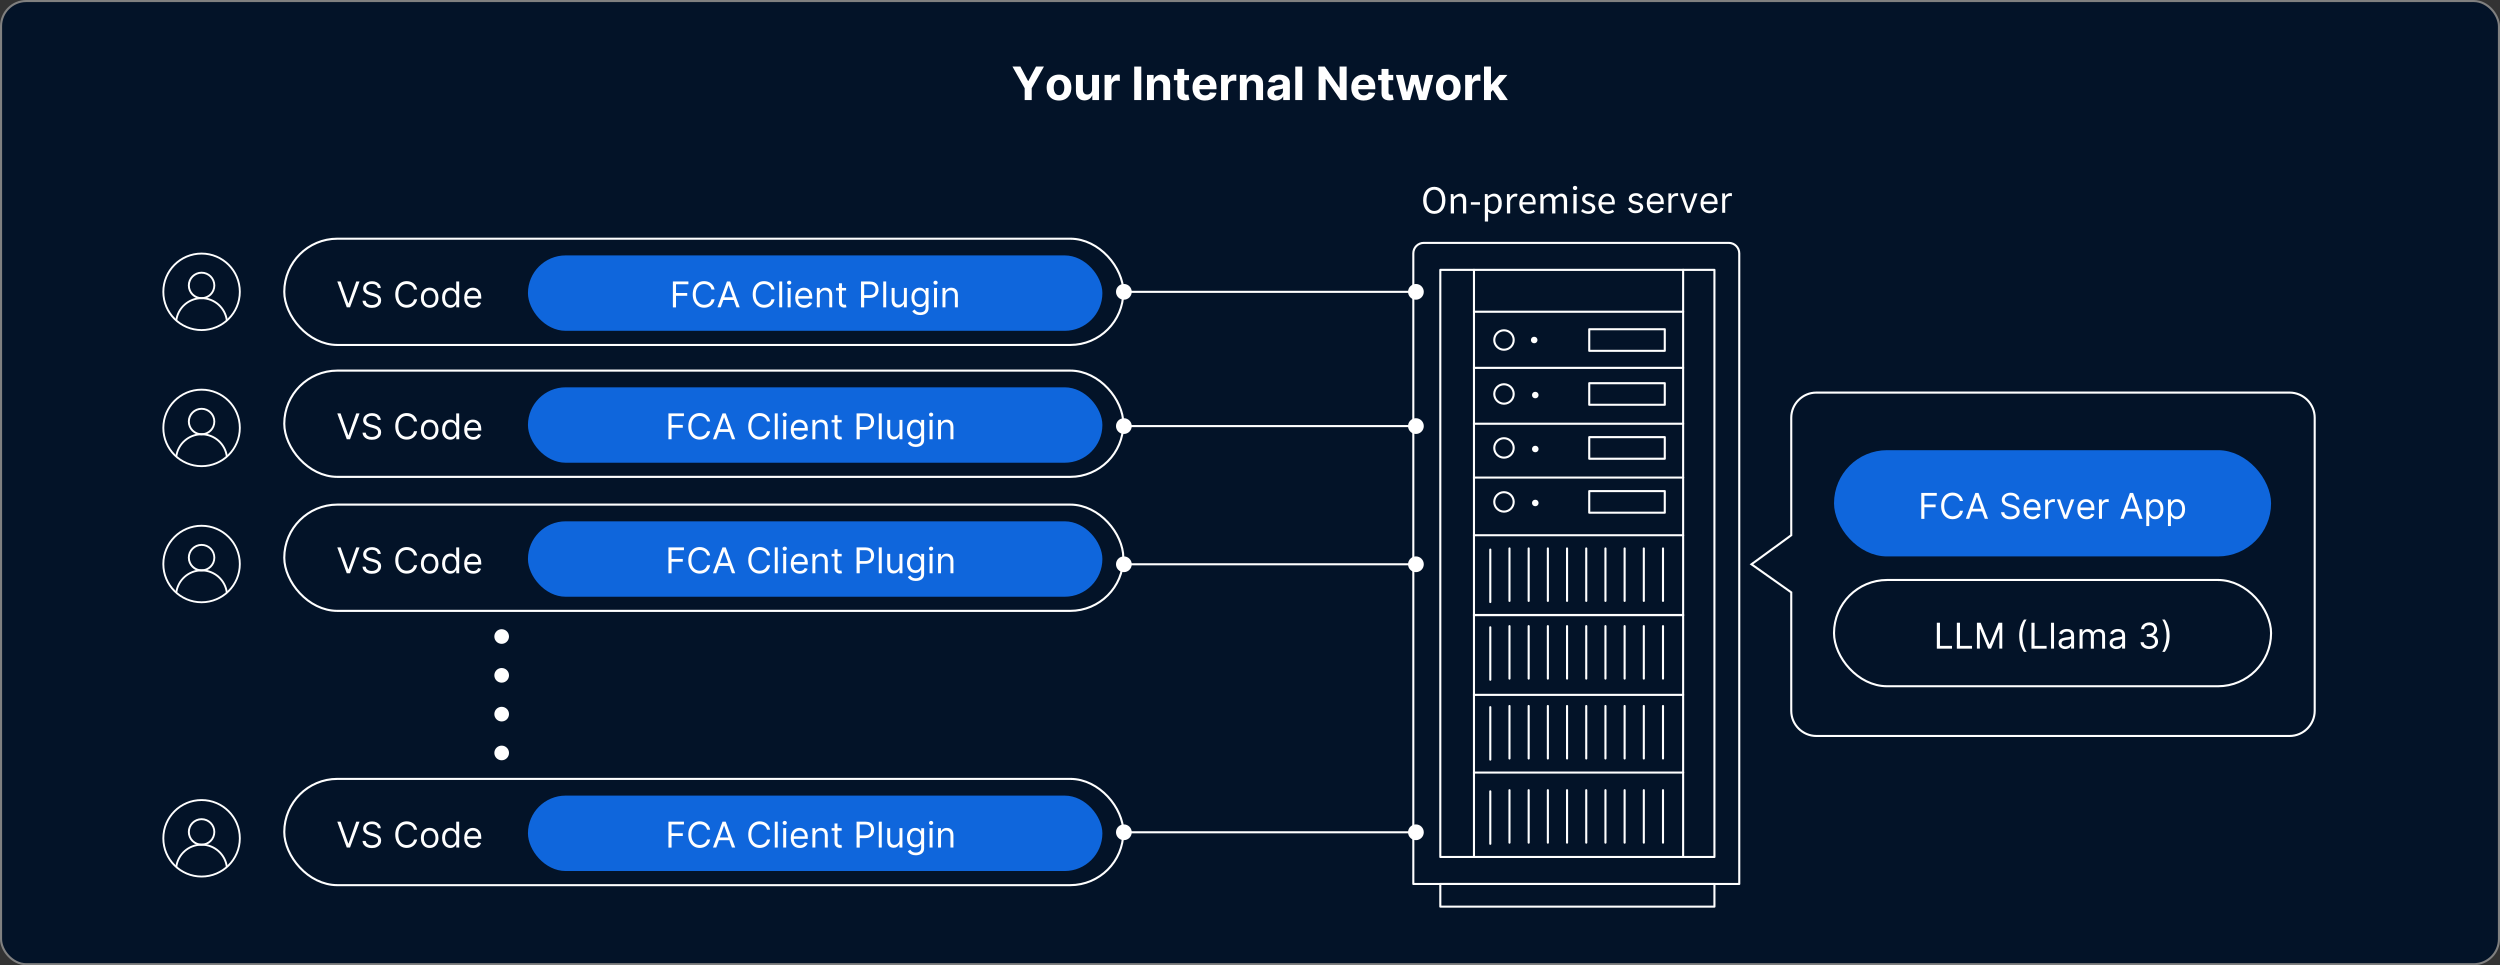 <?xml version="1.0" encoding="UTF-8"?>
<svg id="b" data-name="レイヤー 2" xmlns="http://www.w3.org/2000/svg" viewBox="0 0 1194 461">
  <rect x="0" y="0" width="1194" height="461" fill="#333333" stroke="none"/>
  <g id="c" data-name="レイヤー 1">
    <g>
      <rect x=".5" y=".5" width="1193" height="460" rx="12" ry="12" fill="#031328" stroke="gray" stroke-miterlimit="10"/>
      <rect x="135.77" y="114" width="400.73" height="50.75" rx="25.37" ry="25.37" fill="none" stroke="#fff" stroke-miterlimit="10"/>
      <rect x="252.15" y="121.98" width="274.35" height="36.02" rx="18.01" ry="18.01" fill="#0f66dc"/>
      <g>
        <path d="M162.66,134.43l3.67,10.41h.14l3.67-10.41h1.57l-4.54,12.36h-1.55l-4.54-12.36h1.57Z" fill="#fff"/>
        <path d="M180.41,137.52c-.07-.61-.37-1.09-.88-1.42-.51-.34-1.15-.51-1.9-.51-.55,0-1.03.09-1.43.27-.41.18-.73.42-.95.73-.23.31-.34.66-.34,1.06,0,.33.08.61.24.85s.36.43.61.59c.25.15.51.28.78.38.27.1.53.18.75.24l1.26.34c.32.08.68.2,1.08.35.4.15.78.35,1.14.61.36.26.66.58.9.98.24.4.36.89.36,1.47,0,.67-.17,1.27-.52,1.81-.35.54-.86.97-1.52,1.29-.67.32-1.47.48-2.42.48-.89,0-1.65-.14-2.3-.43-.65-.29-1.15-.68-1.52-1.2-.37-.51-.58-1.11-.62-1.78h1.54c.04.47.2.85.47,1.16s.62.53,1.05.68c.42.15.88.22,1.37.22.57,0,1.08-.09,1.54-.28.46-.19.82-.45,1.08-.78s.4-.73.4-1.18c0-.41-.11-.74-.34-1-.23-.26-.53-.47-.91-.63s-.78-.3-1.21-.42l-1.52-.43c-.97-.28-1.73-.67-2.29-1.19-.56-.51-.85-1.19-.85-2.02,0-.69.19-1.3.56-1.81.38-.52.88-.92,1.52-1.21s1.35-.43,2.14-.43,1.5.14,2.12.43c.62.28,1.11.67,1.48,1.16s.56,1.05.58,1.67h-1.45Z" fill="#fff"/>
        <path d="M199.22,138.29h-1.5c-.09-.43-.24-.81-.46-1.13-.22-.33-.48-.6-.8-.82-.31-.22-.66-.39-1.04-.5s-.77-.17-1.18-.17c-.75,0-1.43.19-2.03.57-.61.38-1.09.94-1.44,1.67s-.53,1.64-.53,2.71.18,1.97.53,2.71c.36.74.84,1.29,1.44,1.67.61.38,1.28.57,2.03.57.41,0,.8-.06,1.18-.17.38-.11.72-.28,1.04-.5.31-.22.58-.5.8-.83.22-.33.37-.71.46-1.13h1.5c-.11.63-.32,1.2-.62,1.7-.3.5-.67.92-1.11,1.27-.44.35-.94.61-1.49.79-.55.18-1.14.27-1.76.27-1.05,0-1.99-.26-2.81-.77-.82-.52-1.47-1.25-1.94-2.2-.47-.95-.71-2.08-.71-3.38s.24-2.43.71-3.38c.47-.95,1.12-1.68,1.94-2.2.82-.52,1.76-.77,2.81-.77.62,0,1.21.09,1.76.27.55.18,1.05.45,1.49.79.44.35.81.77,1.11,1.27.3.5.5,1.06.62,1.7Z" fill="#fff"/>
        <path d="M205.21,146.99c-.84,0-1.57-.2-2.2-.6s-1.12-.96-1.47-1.67c-.35-.72-.53-1.55-.53-2.51s.18-1.81.53-2.53c.35-.72.84-1.28,1.47-1.68s1.36-.6,2.2-.6,1.57.2,2.2.6c.63.4,1.12.96,1.47,1.68.35.72.53,1.56.53,2.53s-.18,1.79-.53,2.51c-.35.72-.84,1.27-1.47,1.67-.63.4-1.36.6-2.2.6ZM205.21,145.71c.64,0,1.16-.16,1.57-.49.41-.33.71-.75.91-1.29s.3-1.11.3-1.73-.1-1.2-.3-1.73-.5-.97-.91-1.3c-.41-.33-.93-.5-1.57-.5s-1.16.17-1.57.5-.71.76-.91,1.3-.3,1.11-.3,1.73.1,1.2.3,1.73.5.96.91,1.29c.41.33.93.49,1.57.49Z" fill="#fff"/>
        <path d="M215.08,146.99c-.77,0-1.46-.2-2.05-.59s-1.05-.95-1.39-1.67-.5-1.57-.5-2.55.17-1.82.5-2.54c.33-.72.8-1.27,1.39-1.66s1.28-.59,2.06-.59c.6,0,1.08.1,1.43.3.35.2.62.42.81.68.19.25.33.46.44.62h.12v-4.56h1.42v12.36h-1.38v-1.42h-.17c-.1.17-.25.38-.45.64-.19.26-.47.48-.83.68s-.83.3-1.43.3ZM215.28,145.71c.57,0,1.05-.15,1.45-.45s.69-.72.9-1.25.31-1.15.31-1.85-.1-1.3-.3-1.82c-.2-.52-.5-.93-.89-1.22s-.88-.44-1.46-.44-1.11.15-1.51.46c-.4.31-.7.72-.9,1.25s-.3,1.11-.3,1.77.1,1.26.3,1.8c.2.54.51.96.91,1.28.4.32.9.47,1.49.47Z" fill="#fff"/>
        <path d="M226.02,146.99c-.89,0-1.66-.2-2.31-.59-.65-.4-1.14-.95-1.49-1.67-.35-.71-.52-1.55-.52-2.5s.17-1.79.52-2.51c.35-.73.83-1.29,1.46-1.7.62-.41,1.36-.61,2.19-.61.48,0,.96.08,1.43.24.47.16.9.42,1.29.78s.69.84.92,1.43.34,1.32.34,2.19v.6h-7.15v-1.23h5.7c0-.52-.1-.99-.31-1.4-.21-.41-.5-.73-.88-.97-.38-.24-.83-.36-1.34-.36-.57,0-1.06.14-1.47.42-.41.28-.73.64-.95,1.09-.22.45-.33.93-.33,1.44v.82c0,.7.12,1.29.37,1.78.24.48.58.85,1.02,1.1s.94.38,1.52.38c.37,0,.71-.05,1.02-.16.3-.11.57-.27.79-.48.22-.22.39-.48.51-.81l1.38.39c-.14.47-.39.88-.73,1.23-.34.35-.76.63-1.27.82-.5.2-1.07.29-1.7.29Z" fill="#fff"/>
      </g>
      <g>
        <path d="M321.37,146.79v-12.36h7.41v1.33h-5.92v4.18h5.36v1.33h-5.36v5.53h-1.5Z" fill="#fff"/>
        <path d="M341.29,138.29h-1.5c-.09-.43-.24-.81-.46-1.13s-.49-.6-.8-.82-.66-.39-1.04-.5c-.38-.11-.77-.17-1.18-.17-.75,0-1.43.19-2.03.57-.61.38-1.09.94-1.44,1.67-.36.74-.54,1.64-.54,2.71s.18,1.97.54,2.71c.36.74.84,1.29,1.44,1.67.61.38,1.28.57,2.03.57.41,0,.8-.06,1.18-.17.38-.11.72-.28,1.04-.5.31-.22.58-.5.8-.83s.37-.71.46-1.13h1.5c-.11.63-.32,1.2-.62,1.7s-.67.92-1.11,1.27c-.44.35-.94.61-1.49.79-.55.18-1.14.27-1.76.27-1.05,0-1.99-.26-2.81-.77-.82-.52-1.47-1.25-1.94-2.2-.47-.95-.71-2.08-.71-3.38s.24-2.43.71-3.38,1.12-1.68,1.94-2.2c.82-.52,1.76-.77,2.81-.77.62,0,1.21.09,1.76.27.55.18,1.05.45,1.49.79.44.35.81.77,1.11,1.27s.5,1.06.62,1.7Z" fill="#fff"/>
        <path d="M344.22,146.79h-1.57l4.54-12.36h1.55l4.54,12.36h-1.57l-3.69-10.41h-.1l-3.69,10.41ZM344.79,141.96h6.33v1.33h-6.33v-1.33Z" fill="#fff"/>
        <path d="M369.93,138.29h-1.5c-.09-.43-.24-.81-.46-1.13s-.49-.6-.8-.82-.66-.39-1.04-.5c-.38-.11-.77-.17-1.18-.17-.75,0-1.43.19-2.03.57-.61.38-1.09.94-1.44,1.67-.36.74-.54,1.64-.54,2.71s.18,1.97.54,2.71c.36.74.84,1.29,1.44,1.67.61.38,1.28.57,2.03.57.41,0,.8-.06,1.18-.17.38-.11.72-.28,1.04-.5.31-.22.58-.5.8-.83s.37-.71.46-1.13h1.5c-.11.63-.32,1.2-.62,1.7s-.67.92-1.11,1.27c-.44.35-.94.61-1.49.79-.55.18-1.14.27-1.76.27-1.05,0-1.99-.26-2.81-.77-.82-.52-1.47-1.25-1.94-2.2-.47-.95-.71-2.08-.71-3.38s.24-2.43.71-3.38,1.12-1.68,1.94-2.2c.82-.52,1.76-.77,2.81-.77.62,0,1.21.09,1.76.27.55.18,1.05.45,1.49.79.44.35.81.77,1.11,1.27s.5,1.06.62,1.7Z" fill="#fff"/>
        <path d="M373.58,134.43v12.36h-1.42v-12.36h1.42Z" fill="#fff"/>
        <path d="M376.91,135.97c-.28,0-.52-.09-.72-.28-.2-.19-.3-.42-.3-.68s.1-.49.3-.68c.2-.19.44-.28.72-.28s.52.09.71.28c.2.19.3.42.3.68s-.1.49-.3.68c-.2.19-.44.28-.71.28ZM376.19,146.79v-9.27h1.42v9.27h-1.42Z" fill="#fff"/>
        <path d="M384.11,146.99c-.89,0-1.66-.2-2.31-.59-.65-.4-1.14-.95-1.49-1.67-.35-.71-.52-1.55-.52-2.5s.17-1.79.52-2.51c.35-.73.83-1.29,1.46-1.7.63-.41,1.36-.61,2.19-.61.48,0,.96.08,1.43.24.47.16.9.42,1.29.78s.69.84.92,1.43.34,1.32.34,2.19v.6h-7.15v-1.23h5.7c0-.52-.1-.99-.31-1.4-.21-.41-.5-.73-.88-.97-.38-.24-.83-.36-1.34-.36-.57,0-1.06.14-1.47.42-.41.28-.73.64-.95,1.09-.22.45-.33.93-.33,1.44v.82c0,.7.12,1.29.37,1.78.24.48.58.85,1.02,1.1s.94.38,1.52.38c.37,0,.71-.05,1.02-.16.3-.11.57-.27.79-.48.22-.22.39-.48.51-.81l1.38.39c-.14.47-.39.88-.73,1.23-.34.35-.76.63-1.27.82-.5.2-1.07.29-1.7.29Z" fill="#fff"/>
        <path d="M391.54,141.21v5.58h-1.42v-9.27h1.38v1.45h.12c.22-.47.55-.85.99-1.14.44-.29,1.01-.43,1.71-.43.63,0,1.18.13,1.65.38.47.25.84.64,1.1,1.16.26.52.39,1.17.39,1.96v5.89h-1.42v-5.8c0-.73-.19-1.3-.57-1.71-.38-.41-.9-.61-1.56-.61-.46,0-.86.1-1.22.3s-.64.48-.84.86c-.21.38-.31.84-.31,1.38Z" fill="#fff"/>
        <path d="M404.1,137.52v1.21h-4.8v-1.21h4.8ZM400.7,135.3h1.42v8.84c0,.4.06.7.18.9.12.2.27.33.46.4s.39.1.59.1c.16,0,.29,0,.39-.03.1-.02.18-.03.24-.04l.29,1.28c-.1.04-.23.07-.41.11-.17.04-.39.06-.66.06-.4,0-.8-.09-1.18-.26s-.7-.44-.95-.79c-.25-.35-.38-.8-.38-1.34v-9.22Z" fill="#fff"/>
        <path d="M411.22,146.79v-12.36h4.18c.97,0,1.76.17,2.38.52.62.35,1.08.82,1.37,1.41s.45,1.25.45,1.98-.15,1.39-.44,1.99-.75,1.07-1.37,1.42c-.62.35-1.41.53-2.37.53h-2.99v-1.33h2.95c.66,0,1.2-.11,1.6-.34s.7-.54.88-.93c.18-.39.27-.84.27-1.33s-.09-.94-.27-1.33c-.18-.39-.48-.7-.88-.92-.41-.22-.95-.34-1.62-.34h-2.63v11.04h-1.5Z" fill="#fff"/>
        <path d="M423.25,134.43v12.36h-1.42v-12.36h1.42Z" fill="#fff"/>
        <path d="M431.7,143v-5.48h1.42v9.27h-1.42v-1.57h-.1c-.22.47-.56.87-1.01,1.2s-1.04.49-1.74.49c-.58,0-1.09-.13-1.55-.38-.45-.26-.8-.64-1.06-1.16-.26-.52-.39-1.17-.39-1.96v-5.89h1.42v5.79c0,.68.19,1.22.57,1.62.38.4.87.6,1.46.6.35,0,.71-.09,1.08-.27s.68-.46.93-.83c.25-.37.38-.85.38-1.43Z" fill="#fff"/>
        <path d="M439.48,150.46c-.69,0-1.28-.09-1.78-.26-.5-.18-.91-.41-1.23-.69-.33-.28-.59-.59-.78-.91l1.13-.8c.13.17.29.36.49.58.2.22.47.41.81.57s.8.25,1.36.25c.75,0,1.37-.18,1.85-.54.49-.36.73-.93.73-1.7v-1.88h-.12c-.1.17-.25.38-.44.62-.19.25-.46.47-.82.66s-.84.29-1.44.29c-.75,0-1.42-.18-2.01-.53-.59-.35-1.06-.87-1.41-1.55-.34-.68-.52-1.5-.52-2.46s.17-1.78.5-2.48.8-1.25,1.39-1.64c.6-.39,1.28-.58,2.06-.58.6,0,1.08.1,1.44.3.36.2.63.42.82.68.19.25.34.46.44.62h.14v-1.47h1.38v9.54c0,.8-.18,1.45-.54,1.95s-.84.87-1.45,1.1c-.61.24-1.28.35-2.02.35ZM439.43,145.37c.57,0,1.05-.13,1.45-.39s.69-.64.9-1.13c.21-.49.31-1.08.31-1.76s-.1-1.26-.3-1.77-.5-.91-.89-1.2c-.39-.29-.88-.43-1.46-.43s-1.11.15-1.51.46c-.4.31-.7.72-.9,1.23-.2.51-.3,1.09-.3,1.71s.1,1.21.3,1.71c.2.49.5.88.91,1.16.4.28.9.42,1.49.42Z" fill="#fff"/>
        <path d="M446.82,135.97c-.28,0-.52-.09-.72-.28-.2-.19-.3-.42-.3-.68s.1-.49.3-.68c.2-.19.44-.28.72-.28s.52.09.71.28c.2.19.3.42.3.68s-.1.49-.3.68c-.2.19-.44.28-.71.28ZM446.09,146.79v-9.27h1.42v9.27h-1.42Z" fill="#fff"/>
        <path d="M451.55,141.21v5.58h-1.42v-9.27h1.38v1.45h.12c.22-.47.55-.85.99-1.14.44-.29,1.01-.43,1.71-.43.63,0,1.18.13,1.65.38.47.25.84.64,1.1,1.16.26.52.39,1.17.39,1.96v5.89h-1.42v-5.8c0-.73-.19-1.3-.57-1.71-.38-.41-.9-.61-1.56-.61-.46,0-.86.1-1.22.3s-.64.48-.84.86c-.21.38-.31.84-.31,1.38Z" fill="#fff"/>
      </g>
      <rect x="135.77" y="177" width="400.73" height="50.75" rx="25.37" ry="25.37" fill="none" stroke="#fff" stroke-miterlimit="10"/>
      <rect x="252.15" y="184.98" width="274.35" height="36.02" rx="18.01" ry="18.01" fill="#0f66dc"/>
      <g>
        <path d="M162.66,197.43l3.67,10.41h.14l3.67-10.41h1.57l-4.54,12.36h-1.55l-4.54-12.36h1.57Z" fill="#fff"/>
        <path d="M180.41,200.52c-.07-.61-.37-1.09-.88-1.42-.51-.34-1.15-.51-1.9-.51-.55,0-1.03.09-1.43.27-.41.18-.73.42-.95.73-.23.31-.34.66-.34,1.06,0,.33.08.61.24.85s.36.43.61.59c.25.15.51.28.78.38.27.1.53.18.75.24l1.26.34c.32.08.68.2,1.08.35.4.15.78.35,1.14.61.36.26.66.58.9.98.24.4.36.89.36,1.47,0,.67-.17,1.27-.52,1.81-.35.54-.86.97-1.52,1.29-.67.32-1.47.48-2.42.48-.89,0-1.65-.14-2.3-.43-.65-.29-1.15-.68-1.52-1.2-.37-.51-.58-1.11-.62-1.78h1.54c.04.47.2.85.47,1.16s.62.53,1.05.68c.42.15.88.22,1.37.22.57,0,1.08-.09,1.54-.28.46-.19.82-.45,1.08-.78s.4-.73.4-1.18c0-.41-.11-.74-.34-1-.23-.26-.53-.47-.91-.63s-.78-.3-1.21-.42l-1.52-.43c-.97-.28-1.73-.67-2.29-1.19-.56-.51-.85-1.19-.85-2.02,0-.69.19-1.3.56-1.81.38-.52.88-.92,1.52-1.21s1.35-.43,2.14-.43,1.5.14,2.12.43c.62.28,1.11.67,1.48,1.16s.56,1.05.58,1.67h-1.45Z" fill="#fff"/>
        <path d="M199.22,201.29h-1.5c-.09-.43-.24-.81-.46-1.13-.22-.33-.48-.6-.8-.82-.31-.22-.66-.39-1.04-.5s-.77-.17-1.18-.17c-.75,0-1.43.19-2.03.57-.61.38-1.09.94-1.44,1.67s-.53,1.64-.53,2.71.18,1.97.53,2.71c.36.74.84,1.29,1.44,1.67.61.38,1.28.57,2.03.57.41,0,.8-.06,1.18-.17.38-.11.72-.28,1.04-.5.31-.22.58-.5.8-.83.22-.33.37-.71.46-1.13h1.5c-.11.63-.32,1.2-.62,1.7-.3.5-.67.92-1.11,1.27-.44.35-.94.61-1.49.79-.55.18-1.14.27-1.76.27-1.05,0-1.99-.26-2.81-.77-.82-.52-1.47-1.25-1.94-2.2-.47-.95-.71-2.08-.71-3.38s.24-2.43.71-3.38c.47-.95,1.12-1.68,1.94-2.2.82-.52,1.76-.77,2.81-.77.62,0,1.21.09,1.76.27.55.18,1.05.45,1.49.79.44.35.81.77,1.11,1.27.3.5.5,1.06.62,1.7Z" fill="#fff"/>
        <path d="M205.21,209.99c-.84,0-1.57-.2-2.2-.6s-1.12-.96-1.47-1.67c-.35-.72-.53-1.55-.53-2.51s.18-1.81.53-2.53c.35-.72.84-1.28,1.47-1.68s1.36-.6,2.2-.6,1.57.2,2.2.6c.63.4,1.12.96,1.47,1.68.35.72.53,1.56.53,2.53s-.18,1.79-.53,2.51c-.35.72-.84,1.27-1.47,1.67-.63.4-1.36.6-2.2.6ZM205.21,208.71c.64,0,1.16-.16,1.57-.49.41-.33.71-.75.91-1.29s.3-1.11.3-1.73-.1-1.2-.3-1.73-.5-.97-.91-1.3c-.41-.33-.93-.5-1.57-.5s-1.16.17-1.57.5-.71.76-.91,1.3-.3,1.11-.3,1.73.1,1.2.3,1.73.5.96.91,1.29c.41.33.93.49,1.57.49Z" fill="#fff"/>
        <path d="M215.08,209.99c-.77,0-1.46-.2-2.05-.59s-1.05-.95-1.39-1.67-.5-1.57-.5-2.55.17-1.82.5-2.54c.33-.72.8-1.27,1.39-1.66s1.28-.59,2.06-.59c.6,0,1.08.1,1.43.3.35.2.62.42.81.68.19.25.33.46.44.62h.12v-4.56h1.42v12.36h-1.38v-1.42h-.17c-.1.17-.25.38-.45.64-.19.26-.47.48-.83.68s-.83.3-1.43.3ZM215.28,208.71c.57,0,1.05-.15,1.45-.45s.69-.72.9-1.25.31-1.15.31-1.85-.1-1.3-.3-1.82c-.2-.52-.5-.93-.89-1.22s-.88-.44-1.46-.44-1.11.15-1.51.46c-.4.31-.7.72-.9,1.25s-.3,1.11-.3,1.77.1,1.26.3,1.8c.2.54.51.96.91,1.28.4.32.9.47,1.49.47Z" fill="#fff"/>
        <path d="M226.02,209.99c-.89,0-1.66-.2-2.31-.59-.65-.4-1.14-.95-1.49-1.67-.35-.71-.52-1.55-.52-2.5s.17-1.79.52-2.51c.35-.73.83-1.29,1.46-1.7.62-.41,1.36-.61,2.19-.61.48,0,.96.08,1.43.24.47.16.9.42,1.29.78s.69.84.92,1.43.34,1.32.34,2.19v.6h-7.15v-1.23h5.7c0-.52-.1-.99-.31-1.4-.21-.41-.5-.73-.88-.97-.38-.24-.83-.36-1.34-.36-.57,0-1.06.14-1.47.42-.41.28-.73.64-.95,1.09-.22.45-.33.93-.33,1.44v.82c0,.7.12,1.29.37,1.78.24.48.58.85,1.02,1.1s.94.38,1.52.38c.37,0,.71-.05,1.02-.16.3-.11.57-.27.79-.48.22-.22.39-.48.51-.81l1.38.39c-.14.47-.39.88-.73,1.23-.34.35-.76.63-1.27.82-.5.2-1.07.29-1.7.29Z" fill="#fff"/>
      </g>
      <g>
        <path d="M319.25,209.79v-12.36h7.41v1.33h-5.92v4.18h5.36v1.33h-5.36v5.53h-1.5Z" fill="#fff"/>
        <path d="M339.17,201.29h-1.5c-.09-.43-.24-.81-.46-1.13-.22-.33-.48-.6-.8-.82-.31-.22-.66-.39-1.04-.5-.38-.11-.77-.17-1.18-.17-.75,0-1.43.19-2.03.57-.61.38-1.09.94-1.44,1.67s-.53,1.64-.53,2.71.18,1.97.53,2.71c.36.74.84,1.29,1.44,1.67.61.38,1.28.57,2.03.57.41,0,.8-.06,1.18-.17.38-.11.72-.28,1.04-.5.31-.22.58-.5.8-.83.22-.33.37-.71.46-1.13h1.5c-.11.63-.32,1.2-.62,1.7s-.67.92-1.11,1.27c-.44.35-.94.61-1.49.79-.55.18-1.14.27-1.76.27-1.05,0-1.99-.26-2.81-.77-.82-.52-1.47-1.25-1.94-2.2-.47-.95-.71-2.08-.71-3.38s.24-2.43.71-3.38c.47-.95,1.12-1.68,1.94-2.2.82-.52,1.76-.77,2.81-.77.62,0,1.21.09,1.76.27.55.18,1.04.45,1.49.79.44.35.81.77,1.11,1.27s.5,1.06.62,1.7Z" fill="#fff"/>
        <path d="M342.09,209.79h-1.57l4.54-12.36h1.54l4.54,12.36h-1.57l-3.7-10.41h-.1l-3.69,10.41ZM342.67,204.96h6.33v1.33h-6.33v-1.33Z" fill="#fff"/>
        <path d="M367.81,201.29h-1.5c-.09-.43-.24-.81-.46-1.13-.22-.33-.48-.6-.8-.82-.31-.22-.66-.39-1.04-.5-.38-.11-.77-.17-1.18-.17-.75,0-1.43.19-2.03.57-.61.38-1.09.94-1.44,1.67s-.53,1.64-.53,2.71.18,1.97.53,2.71c.36.74.84,1.29,1.44,1.67.61.38,1.28.57,2.03.57.41,0,.8-.06,1.18-.17.38-.11.72-.28,1.04-.5.31-.22.58-.5.8-.83.22-.33.37-.71.46-1.13h1.5c-.11.63-.32,1.2-.62,1.7s-.67.92-1.11,1.27c-.44.35-.94.61-1.49.79-.55.18-1.14.27-1.76.27-1.05,0-1.99-.26-2.81-.77-.82-.52-1.47-1.25-1.94-2.2-.47-.95-.71-2.08-.71-3.38s.24-2.43.71-3.38c.47-.95,1.12-1.68,1.94-2.2.82-.52,1.76-.77,2.81-.77.62,0,1.21.09,1.76.27.55.18,1.04.45,1.49.79.44.35.81.77,1.11,1.27s.5,1.06.62,1.7Z" fill="#fff"/>
        <path d="M371.45,197.43v12.36h-1.42v-12.36h1.42Z" fill="#fff"/>
        <path d="M374.79,198.97c-.28,0-.52-.09-.71-.28-.2-.19-.3-.42-.3-.68s.1-.49.3-.68c.2-.19.44-.28.71-.28s.52.09.72.28c.2.19.3.42.3.68s-.1.49-.3.68c-.2.19-.44.28-.72.28ZM374.06,209.79v-9.27h1.42v9.27h-1.42Z" fill="#fff"/>
        <path d="M381.98,209.99c-.89,0-1.66-.2-2.31-.59-.65-.4-1.14-.95-1.49-1.67-.35-.71-.52-1.55-.52-2.5s.17-1.79.52-2.51c.35-.73.83-1.29,1.46-1.7.62-.41,1.36-.61,2.19-.61.48,0,.96.08,1.43.24.47.16.9.42,1.29.78.39.36.69.84.92,1.43s.34,1.32.34,2.19v.6h-7.15v-1.23h5.7c0-.52-.1-.99-.31-1.4-.21-.41-.5-.73-.88-.97-.38-.24-.83-.36-1.34-.36-.57,0-1.06.14-1.47.42-.41.28-.73.64-.95,1.09-.22.45-.33.93-.33,1.44v.82c0,.7.12,1.29.37,1.78.24.48.58.85,1.02,1.1.44.25.94.38,1.52.38.37,0,.71-.05,1.02-.16.3-.11.57-.27.79-.48.22-.22.39-.48.51-.81l1.38.39c-.14.47-.39.88-.73,1.23-.34.35-.76.63-1.27.82s-1.07.29-1.7.29Z" fill="#fff"/>
        <path d="M389.42,204.21v5.58h-1.42v-9.27h1.38v1.45h.12c.22-.47.55-.85.99-1.14s1.01-.43,1.71-.43c.63,0,1.18.13,1.65.38.47.25.84.64,1.1,1.16.26.52.39,1.17.39,1.96v5.89h-1.42v-5.8c0-.73-.19-1.3-.57-1.71s-.9-.61-1.56-.61c-.46,0-.86.1-1.22.3-.36.2-.64.48-.84.86-.21.38-.31.84-.31,1.38Z" fill="#fff"/>
        <path d="M401.98,200.52v1.21h-4.81v-1.21h4.81ZM398.57,198.3h1.42v8.84c0,.4.06.7.18.9.12.2.27.33.46.4.19.07.38.1.59.1.16,0,.29,0,.39-.03.1-.02.18-.03.24-.04l.29,1.28c-.1.04-.23.07-.4.11s-.39.06-.66.06c-.4,0-.8-.09-1.18-.26-.38-.17-.7-.44-.95-.79-.25-.35-.38-.8-.38-1.34v-9.22Z" fill="#fff"/>
        <path d="M409.1,209.79v-12.36h4.18c.97,0,1.76.17,2.38.52.62.35,1.08.82,1.37,1.41s.45,1.25.45,1.98-.15,1.39-.44,1.99-.75,1.07-1.37,1.42c-.62.35-1.4.53-2.37.53h-2.99v-1.33h2.95c.66,0,1.2-.11,1.6-.34.4-.23.69-.54.88-.93.18-.39.27-.84.27-1.33s-.09-.94-.27-1.33c-.18-.39-.48-.7-.88-.92-.41-.22-.95-.34-1.62-.34h-2.63v11.04h-1.5Z" fill="#fff"/>
        <path d="M421.12,197.43v12.36h-1.42v-12.36h1.42Z" fill="#fff"/>
        <path d="M429.58,206v-5.48h1.42v9.27h-1.42v-1.57h-.1c-.22.47-.56.87-1.01,1.2-.46.33-1.04.49-1.74.49-.58,0-1.09-.13-1.54-.38-.45-.26-.81-.64-1.06-1.16-.26-.52-.39-1.17-.39-1.96v-5.89h1.42v5.79c0,.68.19,1.22.57,1.62.38.4.87.6,1.46.6.35,0,.72-.09,1.08-.27s.68-.46.93-.83c.25-.37.38-.85.38-1.43Z" fill="#fff"/>
        <path d="M437.35,213.46c-.69,0-1.28-.09-1.77-.26-.5-.18-.91-.41-1.23-.69-.33-.28-.59-.59-.78-.91l1.13-.8c.13.17.29.36.49.58s.47.41.81.57c.34.16.8.25,1.36.25.75,0,1.37-.18,1.85-.54s.73-.93.73-1.7v-1.88h-.12c-.1.17-.25.38-.44.62-.19.25-.46.47-.82.66-.36.19-.84.29-1.44.29-.75,0-1.42-.18-2.01-.53-.59-.35-1.06-.87-1.41-1.55s-.52-1.5-.52-2.46.17-1.78.5-2.48c.33-.71.8-1.25,1.39-1.64.59-.39,1.28-.58,2.06-.58.6,0,1.08.1,1.44.3s.63.42.82.68c.19.25.34.46.44.62h.15v-1.47h1.38v9.54c0,.8-.18,1.45-.54,1.95-.36.5-.84.87-1.45,1.1s-1.28.35-2.02.35ZM437.3,208.37c.57,0,1.05-.13,1.45-.39s.69-.64.9-1.13c.21-.49.31-1.08.31-1.76s-.1-1.26-.3-1.77-.5-.91-.89-1.2c-.39-.29-.88-.43-1.46-.43s-1.11.15-1.51.46c-.4.31-.7.72-.9,1.23-.2.51-.3,1.09-.3,1.71s.1,1.21.31,1.71c.2.49.5.88.91,1.16.4.28.9.42,1.49.42Z" fill="#fff"/>
        <path d="M444.69,198.97c-.28,0-.52-.09-.71-.28-.2-.19-.3-.42-.3-.68s.1-.49.3-.68c.2-.19.44-.28.71-.28s.52.09.72.28c.2.19.3.42.3.68s-.1.49-.3.68c-.2.19-.44.28-.72.28ZM443.97,209.79v-9.27h1.42v9.27h-1.42Z" fill="#fff"/>
        <path d="M449.43,204.21v5.58h-1.42v-9.27h1.38v1.45h.12c.22-.47.55-.85.99-1.14s1.01-.43,1.71-.43c.63,0,1.18.13,1.65.38.47.25.84.64,1.1,1.16.26.52.39,1.17.39,1.96v5.89h-1.42v-5.8c0-.73-.19-1.3-.57-1.71s-.9-.61-1.56-.61c-.46,0-.86.1-1.22.3-.36.2-.64.48-.84.86-.21.38-.31.84-.31,1.38Z" fill="#fff"/>
      </g>
      <rect x="135.77" y="241" width="400.73" height="50.75" rx="25.37" ry="25.37" fill="none" stroke="#fff" stroke-miterlimit="10"/>
      <rect x="252.15" y="248.98" width="274.35" height="36.02" rx="18.01" ry="18.01" fill="#0f66dc"/>
      <g>
        <path d="M162.66,261.43l3.67,10.41h.14l3.67-10.41h1.57l-4.54,12.36h-1.55l-4.54-12.36h1.57Z" fill="#fff"/>
        <path d="M180.41,264.52c-.07-.61-.37-1.09-.88-1.42-.51-.34-1.15-.51-1.9-.51-.55,0-1.03.09-1.43.27-.41.18-.73.42-.95.73-.23.31-.34.66-.34,1.06,0,.33.08.61.24.85s.36.43.61.59c.25.15.51.28.78.38.27.1.53.18.75.24l1.26.34c.32.08.68.2,1.08.35.4.15.78.35,1.14.61.36.26.66.58.9.98.24.4.36.89.36,1.47,0,.67-.17,1.27-.52,1.81-.35.54-.86.97-1.52,1.29-.67.32-1.47.48-2.42.48-.89,0-1.65-.14-2.3-.43-.65-.29-1.15-.68-1.52-1.2-.37-.51-.58-1.11-.62-1.78h1.54c.04.47.2.85.47,1.16s.62.53,1.05.68c.42.15.88.22,1.37.22.57,0,1.08-.09,1.54-.28.46-.19.82-.45,1.08-.78s.4-.73.4-1.18c0-.41-.11-.74-.34-1-.23-.26-.53-.47-.91-.63s-.78-.3-1.21-.42l-1.52-.43c-.97-.28-1.73-.67-2.29-1.19-.56-.51-.85-1.19-.85-2.02,0-.69.19-1.3.56-1.81.38-.52.88-.92,1.52-1.21s1.35-.43,2.14-.43,1.5.14,2.12.43c.62.28,1.11.67,1.48,1.16s.56,1.05.58,1.67h-1.45Z" fill="#fff"/>
        <path d="M199.22,265.29h-1.5c-.09-.43-.24-.81-.46-1.13-.22-.33-.48-.6-.8-.82-.31-.22-.66-.39-1.04-.5s-.77-.17-1.18-.17c-.75,0-1.43.19-2.03.57-.61.38-1.09.94-1.44,1.67s-.53,1.64-.53,2.71.18,1.97.53,2.71c.36.74.84,1.29,1.44,1.67.61.38,1.28.57,2.03.57.41,0,.8-.06,1.18-.17.38-.11.72-.28,1.04-.5.31-.22.58-.5.8-.83.22-.33.37-.71.46-1.13h1.5c-.11.63-.32,1.2-.62,1.7-.3.5-.67.92-1.11,1.27-.44.35-.94.61-1.49.79-.55.18-1.14.27-1.76.27-1.05,0-1.99-.26-2.81-.77-.82-.52-1.47-1.25-1.94-2.2-.47-.95-.71-2.08-.71-3.38s.24-2.43.71-3.38c.47-.95,1.12-1.68,1.94-2.2.82-.52,1.76-.77,2.81-.77.62,0,1.21.09,1.76.27.55.18,1.05.45,1.49.79.44.35.81.77,1.11,1.27.3.5.5,1.06.62,1.7Z" fill="#fff"/>
        <path d="M205.21,273.99c-.84,0-1.57-.2-2.2-.6s-1.12-.96-1.47-1.67c-.35-.72-.53-1.55-.53-2.51s.18-1.81.53-2.53c.35-.72.84-1.28,1.47-1.68s1.36-.6,2.2-.6,1.57.2,2.2.6c.63.4,1.12.96,1.47,1.68.35.72.53,1.56.53,2.53s-.18,1.79-.53,2.51c-.35.72-.84,1.27-1.47,1.67-.63.4-1.36.6-2.2.6ZM205.21,272.71c.64,0,1.16-.16,1.57-.49.41-.33.71-.75.91-1.29s.3-1.11.3-1.73-.1-1.2-.3-1.73-.5-.97-.91-1.3c-.41-.33-.93-.5-1.57-.5s-1.16.17-1.57.5-.71.76-.91,1.3-.3,1.11-.3,1.73.1,1.2.3,1.73.5.96.91,1.29c.41.33.93.49,1.57.49Z" fill="#fff"/>
        <path d="M215.08,273.99c-.77,0-1.46-.2-2.05-.59s-1.05-.95-1.39-1.67-.5-1.57-.5-2.55.17-1.82.5-2.54c.33-.72.8-1.27,1.39-1.66s1.28-.59,2.06-.59c.6,0,1.08.1,1.43.3.35.2.62.42.81.68.19.25.33.46.44.62h.12v-4.56h1.42v12.36h-1.38v-1.42h-.17c-.1.17-.25.38-.45.64-.19.26-.47.48-.83.68s-.83.3-1.43.3ZM215.28,272.71c.57,0,1.05-.15,1.45-.45s.69-.72.9-1.25.31-1.15.31-1.85-.1-1.3-.3-1.82c-.2-.52-.5-.93-.89-1.22s-.88-.44-1.46-.44-1.11.15-1.51.46c-.4.31-.7.72-.9,1.25s-.3,1.11-.3,1.77.1,1.26.3,1.8c.2.54.51.96.91,1.28.4.32.9.47,1.49.47Z" fill="#fff"/>
        <path d="M226.02,273.99c-.89,0-1.66-.2-2.31-.59-.65-.4-1.14-.95-1.49-1.67-.35-.71-.52-1.55-.52-2.5s.17-1.79.52-2.51c.35-.73.83-1.29,1.46-1.7.62-.41,1.36-.61,2.19-.61.48,0,.96.08,1.43.24.47.16.9.42,1.29.78s.69.84.92,1.43.34,1.32.34,2.19v.6h-7.15v-1.23h5.7c0-.52-.1-.99-.31-1.4-.21-.41-.5-.73-.88-.97-.38-.24-.83-.36-1.34-.36-.57,0-1.06.14-1.47.42-.41.28-.73.64-.95,1.09-.22.45-.33.93-.33,1.44v.82c0,.7.12,1.29.37,1.78.24.48.58.85,1.02,1.1s.94.38,1.52.38c.37,0,.71-.05,1.02-.16.3-.11.57-.27.79-.48.22-.22.39-.48.51-.81l1.38.39c-.14.47-.39.88-.73,1.23-.34.35-.76.63-1.27.82-.5.2-1.07.29-1.7.29Z" fill="#fff"/>
      </g>
      <g>
        <path d="M319.25,273.79v-12.36h7.41v1.33h-5.92v4.18h5.36v1.33h-5.36v5.53h-1.5Z" fill="#fff"/>
        <path d="M339.17,265.29h-1.5c-.09-.43-.24-.81-.46-1.13-.22-.33-.48-.6-.8-.82-.31-.22-.66-.39-1.04-.5-.38-.11-.77-.17-1.18-.17-.75,0-1.43.19-2.03.57-.61.38-1.09.94-1.44,1.67s-.53,1.64-.53,2.71.18,1.97.53,2.71c.36.74.84,1.29,1.44,1.67.61.38,1.28.57,2.03.57.41,0,.8-.06,1.18-.17.38-.11.72-.28,1.04-.5.31-.22.58-.5.8-.83.22-.33.37-.71.46-1.13h1.5c-.11.63-.32,1.2-.62,1.7s-.67.92-1.11,1.27c-.44.35-.94.61-1.49.79-.55.18-1.14.27-1.76.27-1.05,0-1.99-.26-2.81-.77-.82-.52-1.47-1.25-1.94-2.2-.47-.95-.71-2.08-.71-3.38s.24-2.43.71-3.38c.47-.95,1.12-1.68,1.94-2.2.82-.52,1.76-.77,2.81-.77.62,0,1.21.09,1.76.27.55.18,1.04.45,1.49.79.44.35.81.77,1.11,1.27s.5,1.06.62,1.7Z" fill="#fff"/>
        <path d="M342.09,273.79h-1.57l4.54-12.36h1.54l4.54,12.36h-1.57l-3.7-10.41h-.1l-3.69,10.41ZM342.67,268.96h6.33v1.33h-6.33v-1.33Z" fill="#fff"/>
        <path d="M367.81,265.29h-1.5c-.09-.43-.24-.81-.46-1.13-.22-.33-.48-.6-.8-.82-.31-.22-.66-.39-1.04-.5-.38-.11-.77-.17-1.18-.17-.75,0-1.43.19-2.03.57-.61.38-1.09.94-1.44,1.67s-.53,1.64-.53,2.71.18,1.97.53,2.71c.36.74.84,1.29,1.44,1.67.61.38,1.28.57,2.03.57.41,0,.8-.06,1.18-.17.38-.11.72-.28,1.04-.5.31-.22.58-.5.8-.83.22-.33.37-.71.46-1.13h1.5c-.11.63-.32,1.2-.62,1.7s-.67.92-1.11,1.27c-.44.35-.94.61-1.49.79-.55.18-1.14.27-1.76.27-1.05,0-1.99-.26-2.81-.77-.82-.52-1.47-1.25-1.94-2.2-.47-.95-.71-2.08-.71-3.38s.24-2.43.71-3.38c.47-.95,1.12-1.68,1.94-2.2.82-.52,1.76-.77,2.81-.77.62,0,1.21.09,1.76.27.55.18,1.04.45,1.49.79.44.35.81.77,1.11,1.27s.5,1.06.62,1.7Z" fill="#fff"/>
        <path d="M371.45,261.43v12.36h-1.42v-12.36h1.42Z" fill="#fff"/>
        <path d="M374.79,262.97c-.28,0-.52-.09-.71-.28-.2-.19-.3-.42-.3-.68s.1-.49.3-.68c.2-.19.44-.28.71-.28s.52.09.72.28c.2.19.3.42.3.68s-.1.49-.3.68c-.2.19-.44.28-.72.28ZM374.06,273.79v-9.27h1.42v9.27h-1.42Z" fill="#fff"/>
        <path d="M381.98,273.99c-.89,0-1.66-.2-2.31-.59-.65-.4-1.14-.95-1.49-1.67-.35-.71-.52-1.55-.52-2.5s.17-1.79.52-2.51c.35-.73.83-1.29,1.46-1.7.62-.41,1.36-.61,2.19-.61.48,0,.96.08,1.43.24.47.16.9.42,1.29.78.39.36.69.84.92,1.43s.34,1.32.34,2.19v.6h-7.15v-1.23h5.7c0-.52-.1-.99-.31-1.4-.21-.41-.5-.73-.88-.97-.38-.24-.83-.36-1.34-.36-.57,0-1.06.14-1.47.42-.41.28-.73.64-.95,1.09-.22.45-.33.93-.33,1.44v.82c0,.7.12,1.29.37,1.78.24.48.58.85,1.02,1.1.44.25.94.38,1.52.38.37,0,.71-.05,1.02-.16.3-.11.57-.27.79-.48.22-.22.39-.48.51-.81l1.38.39c-.14.47-.39.88-.73,1.23-.34.35-.76.63-1.27.82s-1.07.29-1.7.29Z" fill="#fff"/>
        <path d="M389.42,268.21v5.58h-1.42v-9.27h1.38v1.45h.12c.22-.47.55-.85.99-1.14s1.01-.43,1.71-.43c.63,0,1.18.13,1.65.38.47.25.84.64,1.1,1.16.26.52.39,1.17.39,1.96v5.89h-1.42v-5.8c0-.73-.19-1.3-.57-1.71s-.9-.61-1.56-.61c-.46,0-.86.1-1.22.3-.36.2-.64.48-.84.86-.21.38-.31.84-.31,1.38Z" fill="#fff"/>
        <path d="M401.98,264.52v1.21h-4.81v-1.21h4.81ZM398.57,262.3h1.42v8.84c0,.4.06.7.18.9.12.2.27.33.46.4.19.07.38.1.59.1.16,0,.29,0,.39-.03.1-.02.18-.03.24-.04l.29,1.28c-.1.04-.23.07-.4.11s-.39.06-.66.06c-.4,0-.8-.09-1.18-.26-.38-.17-.7-.44-.95-.79-.25-.35-.38-.8-.38-1.34v-9.22Z" fill="#fff"/>
        <path d="M409.1,273.79v-12.36h4.18c.97,0,1.76.17,2.38.52.62.35,1.08.82,1.37,1.41s.45,1.25.45,1.98-.15,1.39-.44,1.99-.75,1.07-1.37,1.42c-.62.35-1.4.53-2.37.53h-2.99v-1.33h2.95c.66,0,1.2-.11,1.6-.34.4-.23.69-.54.88-.93.18-.39.27-.84.27-1.33s-.09-.94-.27-1.33c-.18-.39-.48-.7-.88-.92-.41-.22-.95-.34-1.62-.34h-2.63v11.04h-1.5Z" fill="#fff"/>
        <path d="M421.12,261.43v12.36h-1.42v-12.36h1.42Z" fill="#fff"/>
        <path d="M429.58,270v-5.48h1.42v9.27h-1.42v-1.57h-.1c-.22.47-.56.87-1.01,1.2-.46.33-1.04.49-1.74.49-.58,0-1.09-.13-1.54-.38-.45-.26-.81-.64-1.06-1.16-.26-.52-.39-1.17-.39-1.96v-5.89h1.42v5.79c0,.68.19,1.22.57,1.62.38.4.87.6,1.46.6.35,0,.72-.09,1.08-.27s.68-.46.93-.83c.25-.37.38-.85.38-1.43Z" fill="#fff"/>
        <path d="M437.35,277.46c-.69,0-1.28-.09-1.77-.26-.5-.18-.91-.41-1.23-.69-.33-.28-.59-.59-.78-.91l1.13-.8c.13.17.29.36.49.58s.47.41.81.57c.34.16.8.25,1.36.25.75,0,1.37-.18,1.85-.54s.73-.93.73-1.7v-1.88h-.12c-.1.17-.25.38-.44.62-.19.25-.46.47-.82.66-.36.19-.84.29-1.44.29-.75,0-1.42-.18-2.01-.53-.59-.35-1.06-.87-1.41-1.55s-.52-1.5-.52-2.46.17-1.78.5-2.48c.33-.71.8-1.25,1.39-1.64.59-.39,1.28-.58,2.06-.58.6,0,1.08.1,1.44.3s.63.42.82.68c.19.25.34.46.44.62h.15v-1.47h1.38v9.54c0,.8-.18,1.45-.54,1.95-.36.5-.84.87-1.45,1.1s-1.28.35-2.02.35ZM437.3,272.37c.57,0,1.05-.13,1.45-.39s.69-.64.9-1.13c.21-.49.31-1.08.31-1.76s-.1-1.26-.3-1.77-.5-.91-.89-1.2c-.39-.29-.88-.43-1.46-.43s-1.11.15-1.51.46c-.4.31-.7.72-.9,1.23-.2.51-.3,1.09-.3,1.71s.1,1.21.31,1.71c.2.49.5.88.91,1.16.4.28.9.42,1.49.42Z" fill="#fff"/>
        <path d="M444.69,262.97c-.28,0-.52-.09-.71-.28-.2-.19-.3-.42-.3-.68s.1-.49.3-.68c.2-.19.44-.28.71-.28s.52.09.72.28c.2.19.3.42.3.68s-.1.49-.3.68c-.2.19-.44.28-.72.28ZM443.97,273.79v-9.27h1.42v9.27h-1.42Z" fill="#fff"/>
        <path d="M449.43,268.21v5.58h-1.42v-9.27h1.38v1.45h.12c.22-.47.55-.85.99-1.14s1.01-.43,1.71-.43c.63,0,1.18.13,1.65.38.47.25.84.64,1.1,1.16.26.52.39,1.17.39,1.96v5.89h-1.42v-5.8c0-.73-.19-1.3-.57-1.71s-.9-.61-1.56-.61c-.46,0-.86.1-1.22.3-.36.2-.64.48-.84.86-.21.38-.31.84-.31,1.38Z" fill="#fff"/>
      </g>
      <rect x="135.77" y="372" width="400.73" height="50.75" rx="25.37" ry="25.37" fill="none" stroke="#fff" stroke-miterlimit="10"/>
      <rect x="252.15" y="379.98" width="274.35" height="36.02" rx="18.01" ry="18.01" fill="#0f66dc"/>
      <g>
        <path d="M162.66,392.43l3.67,10.41h.14l3.67-10.41h1.57l-4.54,12.36h-1.55l-4.54-12.36h1.57Z" fill="#fff"/>
        <path d="M180.41,395.52c-.07-.61-.37-1.09-.88-1.42-.51-.34-1.15-.51-1.9-.51-.55,0-1.03.09-1.43.27-.41.18-.73.42-.95.73-.23.31-.34.66-.34,1.06,0,.33.08.61.24.85s.36.43.61.59c.25.15.51.28.78.38.27.1.53.18.75.24l1.26.34c.32.08.68.2,1.08.35.4.15.78.35,1.14.61.36.26.66.58.9.98.24.4.36.89.36,1.47,0,.67-.17,1.27-.52,1.81-.35.54-.86.97-1.52,1.29-.67.32-1.47.48-2.42.48-.89,0-1.65-.14-2.3-.43-.65-.29-1.15-.68-1.52-1.2-.37-.51-.58-1.11-.62-1.78h1.54c.04.47.2.85.47,1.16s.62.53,1.05.68c.42.15.88.22,1.37.22.57,0,1.08-.09,1.54-.28.46-.19.82-.45,1.08-.78s.4-.73.4-1.18c0-.41-.11-.74-.34-1-.23-.26-.53-.47-.91-.63s-.78-.3-1.21-.42l-1.52-.43c-.97-.28-1.73-.67-2.29-1.19-.56-.51-.85-1.19-.85-2.02,0-.69.19-1.3.56-1.81.38-.52.88-.92,1.52-1.21s1.35-.43,2.14-.43,1.5.14,2.12.43c.62.28,1.11.67,1.48,1.16s.56,1.05.58,1.67h-1.45Z" fill="#fff"/>
        <path d="M199.22,396.29h-1.5c-.09-.43-.24-.81-.46-1.13-.22-.33-.48-.6-.8-.82-.31-.22-.66-.39-1.04-.5s-.77-.17-1.18-.17c-.75,0-1.43.19-2.03.57-.61.38-1.09.94-1.44,1.67s-.53,1.64-.53,2.71.18,1.97.53,2.71c.36.74.84,1.29,1.44,1.67.61.38,1.28.57,2.03.57.41,0,.8-.06,1.18-.17.38-.11.72-.28,1.04-.5.31-.22.58-.5.8-.83.22-.33.37-.71.46-1.13h1.5c-.11.63-.32,1.2-.62,1.7-.3.5-.67.92-1.11,1.27-.44.35-.94.61-1.49.79-.55.18-1.14.27-1.76.27-1.05,0-1.99-.26-2.81-.77-.82-.52-1.47-1.25-1.94-2.2-.47-.95-.71-2.08-.71-3.38s.24-2.43.71-3.38c.47-.95,1.12-1.68,1.94-2.2.82-.52,1.76-.77,2.81-.77.62,0,1.21.09,1.76.27.55.18,1.05.45,1.49.79.44.35.81.77,1.11,1.27.3.5.5,1.06.62,1.7Z" fill="#fff"/>
        <path d="M205.21,404.99c-.84,0-1.57-.2-2.2-.6s-1.12-.96-1.47-1.67c-.35-.72-.53-1.55-.53-2.51s.18-1.81.53-2.53c.35-.72.84-1.28,1.47-1.68s1.36-.6,2.2-.6,1.57.2,2.2.6c.63.4,1.12.96,1.47,1.68.35.72.53,1.56.53,2.53s-.18,1.79-.53,2.51c-.35.72-.84,1.27-1.47,1.67-.63.4-1.36.6-2.2.6ZM205.21,403.71c.64,0,1.16-.16,1.57-.49.41-.33.71-.75.91-1.29s.3-1.11.3-1.73-.1-1.2-.3-1.73-.5-.97-.91-1.3c-.41-.33-.93-.5-1.57-.5s-1.16.17-1.57.5-.71.76-.91,1.3-.3,1.11-.3,1.73.1,1.2.3,1.73.5.96.91,1.29c.41.33.93.49,1.57.49Z" fill="#fff"/>
        <path d="M215.08,404.99c-.77,0-1.46-.2-2.05-.59s-1.05-.95-1.39-1.67-.5-1.57-.5-2.55.17-1.82.5-2.54c.33-.72.8-1.27,1.39-1.66s1.28-.59,2.06-.59c.6,0,1.08.1,1.43.3.35.2.62.42.81.68.19.25.33.46.44.62h.12v-4.56h1.42v12.36h-1.38v-1.42h-.17c-.1.17-.25.38-.45.64-.19.26-.47.48-.83.68s-.83.3-1.43.3ZM215.28,403.71c.57,0,1.05-.15,1.45-.45s.69-.72.9-1.25.31-1.15.31-1.85-.1-1.3-.3-1.82c-.2-.52-.5-.93-.89-1.22s-.88-.44-1.46-.44-1.11.15-1.51.46c-.4.31-.7.72-.9,1.25s-.3,1.11-.3,1.77.1,1.26.3,1.8c.2.54.51.96.91,1.28.4.32.9.47,1.49.47Z" fill="#fff"/>
        <path d="M226.02,404.99c-.89,0-1.66-.2-2.31-.59-.65-.4-1.14-.95-1.49-1.67-.35-.71-.52-1.55-.52-2.5s.17-1.79.52-2.51c.35-.73.83-1.29,1.46-1.7.62-.41,1.36-.61,2.19-.61.48,0,.96.08,1.43.24.47.16.9.42,1.29.78s.69.84.92,1.43.34,1.32.34,2.19v.6h-7.15v-1.23h5.7c0-.52-.1-.99-.31-1.4-.21-.41-.5-.73-.88-.97-.38-.24-.83-.36-1.34-.36-.57,0-1.06.14-1.47.42-.41.28-.73.64-.95,1.09-.22.45-.33.93-.33,1.44v.82c0,.7.12,1.29.37,1.78.24.48.58.85,1.02,1.1s.94.38,1.52.38c.37,0,.71-.05,1.02-.16.3-.11.57-.27.79-.48.22-.22.39-.48.51-.81l1.38.39c-.14.47-.39.88-.73,1.23-.34.35-.76.63-1.27.82-.5.2-1.07.29-1.7.29Z" fill="#fff"/>
      </g>
      <g>
        <path d="M319.25,404.79v-12.36h7.41v1.33h-5.92v4.18h5.36v1.33h-5.36v5.53h-1.5Z" fill="#fff"/>
        <path d="M339.17,396.29h-1.5c-.09-.43-.24-.81-.46-1.13-.22-.33-.48-.6-.8-.82-.31-.22-.66-.39-1.04-.5-.38-.11-.77-.17-1.18-.17-.75,0-1.43.19-2.03.57-.61.38-1.09.94-1.44,1.67s-.53,1.64-.53,2.71.18,1.97.53,2.71c.36.74.84,1.29,1.44,1.67.61.38,1.28.57,2.03.57.41,0,.8-.06,1.18-.17.38-.11.72-.28,1.04-.5.31-.22.58-.5.8-.83.22-.33.37-.71.46-1.13h1.5c-.11.63-.32,1.2-.62,1.7s-.67.92-1.11,1.27c-.44.35-.94.61-1.49.79-.55.18-1.14.27-1.76.27-1.05,0-1.99-.26-2.81-.77-.82-.52-1.47-1.25-1.94-2.2-.47-.95-.71-2.08-.71-3.38s.24-2.43.71-3.38c.47-.95,1.12-1.68,1.94-2.2.82-.52,1.76-.77,2.81-.77.62,0,1.21.09,1.76.27.55.18,1.04.45,1.49.79.44.35.81.77,1.11,1.27s.5,1.06.62,1.7Z" fill="#fff"/>
        <path d="M342.09,404.79h-1.57l4.54-12.36h1.54l4.54,12.36h-1.57l-3.7-10.41h-.1l-3.69,10.41ZM342.67,399.96h6.33v1.33h-6.33v-1.33Z" fill="#fff"/>
        <path d="M367.81,396.29h-1.5c-.09-.43-.24-.81-.46-1.13-.22-.33-.48-.6-.8-.82-.31-.22-.66-.39-1.04-.5-.38-.11-.77-.17-1.18-.17-.75,0-1.43.19-2.03.57-.61.38-1.09.94-1.44,1.67s-.53,1.64-.53,2.71.18,1.97.53,2.71c.36.74.84,1.29,1.44,1.67.61.38,1.28.57,2.03.57.41,0,.8-.06,1.18-.17.38-.11.72-.28,1.04-.5.31-.22.58-.5.8-.83.22-.33.37-.71.46-1.13h1.5c-.11.63-.32,1.2-.62,1.7s-.67.92-1.11,1.27c-.44.35-.94.61-1.49.79-.55.18-1.14.27-1.76.27-1.05,0-1.99-.26-2.81-.77-.82-.52-1.47-1.25-1.94-2.2-.47-.95-.71-2.08-.71-3.38s.24-2.43.71-3.38c.47-.95,1.12-1.68,1.94-2.2.82-.52,1.76-.77,2.81-.77.62,0,1.21.09,1.76.27.55.18,1.04.45,1.49.79.44.35.81.77,1.11,1.27s.5,1.06.62,1.7Z" fill="#fff"/>
        <path d="M371.45,392.43v12.36h-1.42v-12.36h1.42Z" fill="#fff"/>
        <path d="M374.79,393.97c-.28,0-.52-.09-.71-.28-.2-.19-.3-.42-.3-.68s.1-.49.3-.68c.2-.19.44-.28.71-.28s.52.09.72.28c.2.19.3.42.3.68s-.1.49-.3.68c-.2.19-.44.28-.72.28ZM374.06,404.79v-9.27h1.42v9.27h-1.42Z" fill="#fff"/>
        <path d="M381.98,404.99c-.89,0-1.66-.2-2.31-.59-.65-.4-1.14-.95-1.49-1.67-.35-.71-.52-1.55-.52-2.5s.17-1.79.52-2.51c.35-.73.83-1.29,1.46-1.7.62-.41,1.36-.61,2.19-.61.48,0,.96.08,1.43.24.47.16.9.42,1.29.78.39.36.69.84.92,1.43s.34,1.32.34,2.19v.6h-7.15v-1.23h5.7c0-.52-.1-.99-.31-1.4-.21-.41-.5-.73-.88-.97-.38-.24-.83-.36-1.34-.36-.57,0-1.06.14-1.47.42-.41.28-.73.64-.95,1.09-.22.45-.33.93-.33,1.44v.82c0,.7.12,1.29.37,1.78.24.48.58.85,1.02,1.1.44.25.94.38,1.52.38.37,0,.71-.05,1.02-.16.3-.11.57-.27.79-.48.22-.22.39-.48.51-.81l1.38.39c-.14.47-.39.88-.73,1.23-.34.35-.76.63-1.27.82s-1.07.29-1.7.29Z" fill="#fff"/>
        <path d="M389.42,399.21v5.58h-1.42v-9.27h1.38v1.45h.12c.22-.47.55-.85.99-1.14s1.01-.43,1.71-.43c.63,0,1.18.13,1.65.38.47.25.84.64,1.1,1.16.26.52.39,1.17.39,1.96v5.89h-1.42v-5.8c0-.73-.19-1.3-.57-1.71s-.9-.61-1.56-.61c-.46,0-.86.1-1.22.3-.36.2-.64.48-.84.86-.21.38-.31.84-.31,1.38Z" fill="#fff"/>
        <path d="M401.98,395.52v1.21h-4.81v-1.21h4.81ZM398.57,393.3h1.42v8.84c0,.4.06.7.18.9.12.2.27.33.46.4.19.07.38.1.59.1.16,0,.29,0,.39-.03.1-.02.18-.03.24-.04l.29,1.28c-.1.04-.23.07-.4.11s-.39.06-.66.06c-.4,0-.8-.09-1.18-.26-.38-.17-.7-.44-.95-.79-.25-.35-.38-.8-.38-1.34v-9.22Z" fill="#fff"/>
        <path d="M409.1,404.79v-12.36h4.18c.97,0,1.76.17,2.38.52.62.35,1.08.82,1.37,1.41s.45,1.25.45,1.98-.15,1.39-.44,1.99-.75,1.07-1.37,1.42c-.62.35-1.4.53-2.37.53h-2.99v-1.33h2.95c.66,0,1.2-.11,1.6-.34.4-.23.69-.54.88-.93.18-.39.27-.84.27-1.33s-.09-.94-.27-1.33c-.18-.39-.48-.7-.88-.92-.41-.22-.95-.34-1.62-.34h-2.63v11.04h-1.5Z" fill="#fff"/>
        <path d="M421.12,392.43v12.36h-1.42v-12.36h1.42Z" fill="#fff"/>
        <path d="M429.58,401v-5.48h1.42v9.27h-1.42v-1.57h-.1c-.22.47-.56.87-1.01,1.2-.46.33-1.04.49-1.74.49-.58,0-1.09-.13-1.54-.38-.45-.26-.81-.64-1.06-1.16-.26-.52-.39-1.17-.39-1.96v-5.89h1.42v5.79c0,.68.19,1.22.57,1.62.38.4.87.6,1.46.6.35,0,.72-.09,1.08-.27s.68-.46.93-.83c.25-.37.38-.85.38-1.43Z" fill="#fff"/>
        <path d="M437.35,408.46c-.69,0-1.28-.09-1.77-.26-.5-.18-.91-.41-1.23-.69-.33-.28-.59-.59-.78-.91l1.13-.8c.13.17.29.36.49.58s.47.41.81.57c.34.16.8.25,1.36.25.75,0,1.37-.18,1.85-.54s.73-.93.73-1.7v-1.88h-.12c-.1.17-.25.38-.44.62-.19.25-.46.47-.82.66-.36.19-.84.29-1.44.29-.75,0-1.42-.18-2.01-.53-.59-.35-1.06-.87-1.41-1.55s-.52-1.5-.52-2.46.17-1.78.5-2.48c.33-.71.8-1.25,1.39-1.64.59-.39,1.28-.58,2.06-.58.6,0,1.08.1,1.44.3s.63.42.82.68c.19.25.34.46.44.62h.15v-1.47h1.38v9.54c0,.8-.18,1.45-.54,1.95-.36.5-.84.87-1.45,1.1s-1.28.35-2.02.35ZM437.3,403.37c.57,0,1.05-.13,1.45-.39s.69-.64.9-1.13c.21-.49.31-1.08.31-1.76s-.1-1.26-.3-1.77-.5-.91-.89-1.2c-.39-.29-.88-.43-1.46-.43s-1.11.15-1.51.46c-.4.31-.7.72-.9,1.23-.2.51-.3,1.09-.3,1.71s.1,1.21.31,1.71c.2.49.5.88.91,1.16.4.28.9.42,1.49.42Z" fill="#fff"/>
        <path d="M444.69,393.97c-.28,0-.52-.09-.71-.28-.2-.19-.3-.42-.3-.68s.1-.49.3-.68c.2-.19.44-.28.71-.28s.52.09.72.28c.2.19.3.42.3.68s-.1.49-.3.68c-.2.19-.44.28-.72.28ZM443.97,404.79v-9.27h1.42v9.27h-1.42Z" fill="#fff"/>
        <path d="M449.43,399.21v5.58h-1.42v-9.27h1.38v1.45h.12c.22-.47.55-.85.99-1.14s1.01-.43,1.71-.43c.63,0,1.18.13,1.65.38.47.25.84.64,1.1,1.16.26.52.39,1.17.39,1.96v5.89h-1.42v-5.8c0-.73-.19-1.3-.57-1.71s-.9-.61-1.56-.61c-.46,0-.86.1-1.22.3-.36.2-.64.48-.84.86-.21.38-.31.84-.31,1.38Z" fill="#fff"/>
      </g>
      <g>
        <path d="M96.27,120.65c5.17,0,9.85,2.1,13.24,5.48,3.39,3.39,5.48,8.07,5.48,13.24s-2.1,9.85-5.48,13.24c-3.39,3.39-8.07,5.48-13.24,5.48s-9.85-2.1-13.24-5.48c-3.39-3.39-5.48-8.07-5.48-13.24s2.1-9.85,5.48-13.24c3.39-3.39,8.07-5.48,13.24-5.48h0ZM108.87,126.78c-3.22-3.22-7.68-5.22-12.6-5.22s-9.37,1.99-12.59,5.22c-3.22,3.22-5.22,7.68-5.22,12.59s1.99,9.37,5.22,12.6c3.22,3.22,7.68,5.22,12.59,5.22s9.37-1.99,12.6-5.22c3.22-3.22,5.22-7.68,5.22-12.6s-1.99-9.37-5.22-12.59h0Z" fill="#fff"/>
        <path d="M96.27,129.78c1.81,0,3.44.73,4.63,1.92,1.18,1.18,1.92,2.82,1.92,4.63s-.73,3.44-1.92,4.63c-1.18,1.18-2.82,1.92-4.63,1.92s-3.44-.73-4.63-1.92c-1.18-1.18-1.92-2.82-1.92-4.63s.73-3.44,1.92-4.63c1.18-1.18,2.82-1.92,4.63-1.92h0ZM100.26,132.35c-1.02-1.02-2.43-1.65-3.98-1.65s-2.96.63-3.98,1.65c-1.02,1.02-1.65,2.43-1.65,3.98s.63,2.96,1.65,3.98c1.02,1.02,2.43,1.65,3.98,1.65s2.96-.63,3.98-1.65c1.02-1.02,1.65-2.43,1.65-3.98s-.63-2.96-1.65-3.98h0Z" fill="#fff"/>
        <path d="M83.74,153.02c.39-3.14,1.93-5.91,4.18-7.9,2.23-1.96,5.15-3.16,8.35-3.16s6.13,1.19,8.35,3.16c2.25,1.99,3.79,4.77,4.18,7.9l-.91.11c-.36-2.91-1.79-5.48-3.88-7.33-2.07-1.82-4.78-2.93-7.75-2.93s-5.68,1.11-7.75,2.93c-2.09,1.84-3.52,4.42-3.88,7.33l-.91-.11h0Z" fill="#fff"/>
      </g>
      <g>
        <path d="M96.27,185.65c5.17,0,9.85,2.1,13.24,5.48,3.39,3.39,5.48,8.07,5.48,13.24s-2.1,9.85-5.48,13.24c-3.39,3.39-8.07,5.48-13.24,5.48s-9.85-2.1-13.24-5.48c-3.39-3.39-5.48-8.07-5.48-13.24s2.1-9.85,5.48-13.24c3.39-3.39,8.07-5.48,13.24-5.48h0ZM108.87,191.78c-3.22-3.22-7.68-5.22-12.6-5.22s-9.37,1.99-12.59,5.22c-3.22,3.22-5.22,7.68-5.22,12.59s1.99,9.37,5.22,12.6c3.22,3.22,7.68,5.22,12.59,5.22s9.37-1.99,12.6-5.22c3.22-3.22,5.22-7.68,5.22-12.6s-1.99-9.37-5.22-12.59h0Z" fill="#fff"/>
        <path d="M96.27,194.78c1.81,0,3.44.73,4.63,1.92,1.18,1.18,1.92,2.82,1.92,4.63s-.73,3.44-1.92,4.63c-1.18,1.18-2.82,1.92-4.63,1.92s-3.44-.73-4.63-1.92c-1.18-1.18-1.92-2.82-1.92-4.63s.73-3.44,1.92-4.63c1.18-1.18,2.82-1.92,4.63-1.92h0ZM100.26,197.35c-1.02-1.02-2.43-1.65-3.98-1.65s-2.96.63-3.98,1.65c-1.02,1.02-1.65,2.43-1.65,3.98s.63,2.96,1.65,3.98c1.02,1.02,2.43,1.65,3.98,1.65s2.96-.63,3.98-1.65c1.02-1.02,1.65-2.43,1.65-3.98s-.63-2.96-1.65-3.98h0Z" fill="#fff"/>
        <path d="M83.74,218.02c.39-3.14,1.93-5.91,4.18-7.9,2.23-1.96,5.15-3.16,8.35-3.16s6.13,1.19,8.35,3.16c2.25,1.99,3.79,4.77,4.18,7.9l-.91.11c-.36-2.91-1.79-5.48-3.88-7.33-2.07-1.82-4.78-2.93-7.75-2.93s-5.68,1.11-7.75,2.93c-2.09,1.84-3.52,4.42-3.88,7.33l-.91-.11h0Z" fill="#fff"/>
      </g>
      <g>
        <path d="M96.27,250.65c5.17,0,9.85,2.1,13.24,5.48,3.39,3.39,5.48,8.07,5.48,13.24s-2.1,9.85-5.48,13.24c-3.39,3.39-8.07,5.48-13.24,5.48s-9.85-2.1-13.24-5.48c-3.39-3.39-5.48-8.07-5.48-13.24s2.1-9.85,5.48-13.24c3.39-3.39,8.07-5.48,13.24-5.48h0ZM108.87,256.78c-3.22-3.22-7.68-5.22-12.6-5.22s-9.37,1.99-12.59,5.22c-3.22,3.22-5.22,7.68-5.22,12.59s1.99,9.37,5.22,12.6c3.22,3.22,7.68,5.22,12.59,5.22s9.37-1.99,12.6-5.22c3.22-3.22,5.22-7.68,5.22-12.6s-1.99-9.37-5.22-12.59h0Z" fill="#fff"/>
        <path d="M96.27,259.78c1.81,0,3.44.73,4.63,1.92,1.18,1.18,1.92,2.82,1.92,4.63s-.73,3.44-1.92,4.63c-1.18,1.18-2.82,1.92-4.63,1.92s-3.44-.73-4.63-1.92c-1.18-1.18-1.92-2.82-1.92-4.63s.73-3.44,1.92-4.63c1.18-1.18,2.82-1.92,4.63-1.92h0ZM100.26,262.35c-1.02-1.02-2.43-1.65-3.98-1.65s-2.96.63-3.98,1.65c-1.02,1.02-1.65,2.43-1.65,3.98s.63,2.96,1.65,3.98c1.02,1.02,2.43,1.65,3.98,1.65s2.96-.63,3.98-1.65c1.02-1.02,1.65-2.43,1.65-3.98s-.63-2.96-1.65-3.98h0Z" fill="#fff"/>
        <path d="M83.74,283.02c.39-3.14,1.93-5.91,4.18-7.9,2.23-1.96,5.15-3.16,8.35-3.16s6.13,1.19,8.35,3.16c2.25,1.99,3.79,4.77,4.18,7.9l-.91.11c-.36-2.91-1.79-5.48-3.88-7.33-2.07-1.82-4.78-2.93-7.75-2.93s-5.68,1.11-7.75,2.93c-2.09,1.84-3.52,4.42-3.88,7.33l-.91-.11h0Z" fill="#fff"/>
      </g>
      <g>
        <path d="M96.27,381.65c5.17,0,9.85,2.1,13.24,5.48,3.39,3.39,5.48,8.07,5.48,13.24s-2.1,9.85-5.48,13.24c-3.39,3.39-8.07,5.48-13.24,5.48s-9.85-2.1-13.24-5.48c-3.39-3.39-5.48-8.07-5.48-13.24s2.1-9.85,5.48-13.24c3.39-3.39,8.07-5.48,13.24-5.48h0ZM108.87,387.78c-3.22-3.22-7.68-5.22-12.6-5.22s-9.37,1.99-12.59,5.22c-3.22,3.22-5.22,7.68-5.22,12.59s1.99,9.37,5.22,12.6c3.22,3.22,7.68,5.22,12.59,5.22s9.37-1.99,12.6-5.22c3.22-3.22,5.22-7.68,5.22-12.6s-1.99-9.37-5.22-12.59h0Z" fill="#fff"/>
        <path d="M96.27,390.78c1.81,0,3.44.73,4.63,1.92,1.18,1.18,1.92,2.82,1.92,4.63s-.73,3.44-1.92,4.63c-1.18,1.18-2.82,1.92-4.63,1.92s-3.44-.73-4.63-1.92c-1.18-1.18-1.92-2.82-1.92-4.63s.73-3.44,1.92-4.63c1.18-1.18,2.82-1.92,4.63-1.92h0ZM100.26,393.35c-1.02-1.02-2.43-1.65-3.98-1.65s-2.96.63-3.98,1.65c-1.02,1.02-1.65,2.43-1.65,3.98s.63,2.96,1.65,3.98c1.02,1.02,2.43,1.65,3.98,1.65s2.96-.63,3.98-1.65c1.02-1.02,1.65-2.43,1.65-3.98s-.63-2.96-1.65-3.98h0Z" fill="#fff"/>
        <path d="M83.74,414.02c.39-3.14,1.93-5.91,4.18-7.9,2.23-1.96,5.15-3.16,8.35-3.16s6.13,1.19,8.35,3.16c2.25,1.99,3.79,4.77,4.18,7.9l-.91.11c-.36-2.91-1.79-5.48-3.88-7.33-2.07-1.82-4.78-2.93-7.75-2.93s-5.68,1.11-7.75,2.93c-2.09,1.84-3.52,4.42-3.88,7.33l-.91-.11h0Z" fill="#fff"/>
      </g>
      <rect x="875.93" y="277" width="208.73" height="50.75" rx="25.37" ry="25.37" fill="none" stroke="#fff" stroke-miterlimit="10"/>
      <rect x="875.93" y="215" width="208.73" height="50.75" rx="25.37" ry="25.37" fill="#0f66dc"/>
      <g>
        <path d="M925.03,309.79v-12.36h1.5v11.04h5.75v1.33h-7.24Z" fill="#fff"/>
        <path d="M934.59,309.79v-12.36h1.5v11.04h5.75v1.33h-7.24Z" fill="#fff"/>
        <path d="M944.16,297.42h1.79l4.2,10.26h.15l4.2-10.26h1.79v12.36h-1.4v-9.39h-.12l-3.86,9.39h-1.35l-3.86-9.39h-.12v9.39h-1.4v-12.36Z" fill="#fff"/>
        <path d="M964.37,303.61c0-1.52.2-2.92.59-4.2.4-1.28.96-2.45,1.7-3.53h1.26c-.29.4-.56.89-.81,1.47-.25.58-.47,1.22-.66,1.91s-.34,1.41-.44,2.15c-.11.74-.16,1.47-.16,2.19,0,.96.09,1.93.28,2.92.19.99.43,1.9.75,2.75.31.85.66,1.53,1.05,2.07h-1.26c-.74-1.08-1.3-2.25-1.7-3.53-.4-1.28-.59-2.68-.59-4.2Z" fill="#fff"/>
        <path d="M970.21,309.79v-12.36h1.5v11.04h5.75v1.33h-7.25Z" fill="#fff"/>
        <path d="M981,297.42v12.36h-1.42v-12.36h1.42Z" fill="#fff"/>
        <path d="M986.34,310c-.59,0-1.12-.11-1.6-.34-.48-.22-.86-.55-1.14-.97-.28-.42-.42-.94-.42-1.54,0-.53.1-.96.31-1.29.21-.33.49-.59.84-.78.35-.19.74-.33,1.16-.43.42-.09.85-.17,1.28-.23.56-.07,1.02-.13,1.37-.17.35-.04.61-.1.77-.2.16-.09.24-.25.24-.48v-.05c0-.6-.16-1.06-.49-1.39-.32-.33-.81-.5-1.47-.5s-1.21.15-1.6.45c-.39.3-.66.62-.81.95l-1.35-.48c.24-.56.56-1,.97-1.32.4-.32.85-.54,1.33-.66.48-.13.96-.19,1.42-.19.3,0,.64.04,1.03.11s.76.21,1.13.43c.36.22.67.55.91.98.24.44.36,1.03.36,1.76v6.11h-1.42v-1.26h-.07c-.1.2-.26.42-.48.65-.23.23-.53.42-.9.58-.37.16-.83.24-1.37.24ZM986.56,308.72c.56,0,1.04-.11,1.43-.33.39-.22.68-.51.88-.86.2-.35.3-.72.3-1.1v-1.3c-.06.07-.19.14-.4.2-.2.06-.44.11-.7.15s-.52.08-.77.11c-.25.03-.45.06-.6.08-.37.05-.71.12-1.04.23-.32.11-.58.27-.77.48s-.29.5-.29.86c0,.5.18.87.55,1.12.37.25.84.38,1.4.38Z" fill="#fff"/>
        <path d="M993.2,309.79v-9.27h1.38v1.45h.12c.19-.5.5-.88.94-1.16.43-.28.95-.41,1.55-.41s1.12.14,1.53.41c.41.28.73.66.96,1.16h.1c.24-.48.59-.86,1.07-1.14.47-.28,1.04-.43,1.71-.43.83,0,1.51.26,2.03.78.53.52.79,1.32.79,2.41v6.21h-1.42v-6.21c0-.68-.19-1.17-.56-1.47-.37-.29-.81-.44-1.32-.44-.65,0-1.16.2-1.51.59-.36.39-.54.89-.54,1.49v6.04h-1.45v-6.35c0-.53-.17-.95-.51-1.28-.34-.32-.78-.49-1.32-.49-.37,0-.72.1-1.04.3-.32.2-.58.47-.77.82-.2.35-.29.75-.29,1.2v5.8h-1.42Z" fill="#fff"/>
        <path d="M1010.71,310c-.59,0-1.12-.11-1.6-.34-.48-.22-.86-.55-1.14-.97-.28-.42-.42-.94-.42-1.54,0-.53.11-.96.31-1.29s.49-.59.84-.78c.35-.19.74-.33,1.16-.43.42-.09.85-.17,1.28-.23.56-.07,1.02-.13,1.37-.17.35-.04.61-.1.77-.2.16-.09.25-.25.25-.48v-.05c0-.6-.16-1.06-.49-1.39s-.81-.5-1.47-.5-1.21.15-1.6.45c-.39.3-.66.62-.82.95l-1.35-.48c.24-.56.56-1,.97-1.32.4-.32.85-.54,1.33-.66.48-.13.95-.19,1.42-.19.3,0,.64.04,1.03.11.39.07.76.21,1.13.43.36.22.67.55.91.98s.36,1.03.36,1.76v6.11h-1.42v-1.26h-.07c-.1.2-.26.42-.48.65s-.53.42-.9.58-.83.24-1.37.24ZM1010.92,308.72c.56,0,1.04-.11,1.43-.33s.68-.51.88-.86c.2-.35.3-.72.3-1.1v-1.3c-.06.07-.19.14-.4.2-.2.06-.44.11-.7.15s-.52.08-.77.11c-.25.03-.45.06-.6.08-.37.05-.72.12-1.04.23-.32.11-.58.27-.77.48s-.29.5-.29.86c0,.5.18.87.55,1.12.37.25.84.38,1.4.38Z" fill="#fff"/>
        <path d="M1026.5,309.96c-.8,0-1.51-.14-2.13-.41s-1.12-.66-1.48-1.14c-.36-.49-.56-1.06-.59-1.71h1.52c.03.4.17.74.41,1.03.24.29.56.51.95.67.39.16.82.24,1.3.24.53,0,1-.09,1.41-.28.41-.19.73-.44.97-.77.23-.33.35-.71.35-1.15s-.11-.86-.34-1.2c-.22-.35-.55-.62-.99-.82-.44-.2-.97-.3-1.59-.3h-.99v-1.33h.99c.49,0,.92-.09,1.29-.27.37-.18.66-.43.88-.75.21-.32.32-.7.32-1.14s-.09-.78-.28-1.09c-.18-.31-.45-.55-.78-.72-.34-.17-.73-.26-1.19-.26-.43,0-.83.08-1.2.23-.38.16-.68.38-.92.67s-.37.64-.39,1.05h-1.45c.02-.65.22-1.22.58-1.71s.85-.87,1.44-1.14c.59-.27,1.25-.41,1.96-.41.76,0,1.42.15,1.97.46.55.31.97.71,1.26,1.22s.44,1.05.44,1.63c0,.7-.18,1.29-.55,1.78s-.86.83-1.48,1.02v.1c.78.13,1.39.46,1.83.99s.66,1.19.66,1.98c0,.67-.18,1.27-.55,1.81s-.86.95-1.49,1.26-1.34.46-2.14.46Z" fill="#fff"/>
        <path d="M1036.21,303.61c0,1.52-.2,2.92-.59,4.2-.4,1.28-.96,2.45-1.7,3.53h-1.26c.29-.4.56-.89.81-1.47.25-.58.47-1.22.66-1.91.19-.69.34-1.41.44-2.16.11-.74.16-1.47.16-2.19,0-.96-.09-1.93-.28-2.92-.18-.99-.43-1.9-.75-2.75-.31-.85-.66-1.53-1.05-2.06h1.26c.74,1.07,1.3,2.25,1.7,3.53.4,1.28.59,2.68.59,4.2Z" fill="#fff"/>
      </g>
      <g>
        <path d="M917.6,247.79v-12.36h7.41v1.33h-5.92v4.18h5.36v1.33h-5.36v5.53h-1.5Z" fill="#fff"/>
        <path d="M937.53,239.29h-1.5c-.09-.43-.24-.81-.46-1.13-.22-.33-.48-.6-.8-.82-.31-.22-.66-.39-1.04-.5s-.77-.17-1.18-.17c-.75,0-1.43.19-2.03.57-.61.38-1.09.94-1.44,1.67s-.53,1.64-.53,2.71.18,1.97.53,2.71c.36.74.84,1.29,1.44,1.67.61.38,1.28.57,2.03.57.41,0,.8-.06,1.18-.17.38-.11.72-.28,1.04-.5.31-.22.58-.5.8-.83.22-.33.37-.71.46-1.13h1.5c-.11.63-.32,1.2-.62,1.7-.3.5-.67.92-1.11,1.27-.44.35-.94.61-1.49.79-.55.18-1.14.27-1.76.27-1.05,0-1.99-.26-2.81-.77-.82-.52-1.47-1.25-1.94-2.2-.47-.95-.71-2.08-.71-3.38s.24-2.43.71-3.38c.47-.95,1.12-1.68,1.94-2.2.82-.52,1.76-.77,2.81-.77.62,0,1.21.09,1.76.27.55.18,1.05.45,1.49.79.44.35.81.77,1.11,1.27.3.5.5,1.06.62,1.7Z" fill="#fff"/>
        <path d="M940.45,247.79h-1.57l4.54-12.36h1.54l4.54,12.36h-1.57l-3.7-10.41h-.1l-3.69,10.41ZM941.03,242.96h6.33v1.33h-6.33v-1.33Z" fill="#fff"/>
        <path d="M962.98,238.51c-.07-.61-.37-1.09-.88-1.42-.52-.34-1.15-.51-1.9-.51-.55,0-1.03.09-1.43.27-.41.18-.73.42-.95.73-.23.31-.34.66-.34,1.06,0,.33.08.61.24.85.16.24.36.43.61.59.25.15.51.28.79.38s.53.18.75.24l1.26.34c.32.08.68.2,1.08.35.4.15.78.35,1.14.61.36.26.67.58.9.98.24.4.36.89.36,1.47,0,.67-.17,1.27-.52,1.81-.35.54-.86.97-1.52,1.29-.67.32-1.47.48-2.42.48-.88,0-1.65-.14-2.3-.43-.65-.29-1.15-.68-1.52-1.2-.37-.51-.58-1.11-.62-1.78h1.55c.04.47.2.85.47,1.16s.63.53,1.05.68c.42.15.88.22,1.37.22.57,0,1.08-.09,1.54-.28.45-.19.82-.45,1.08-.78s.4-.73.4-1.18c0-.41-.12-.74-.34-1s-.53-.47-.91-.63c-.38-.16-.78-.3-1.21-.42l-1.52-.43c-.97-.28-1.73-.67-2.29-1.19-.56-.51-.84-1.19-.84-2.02,0-.69.19-1.3.56-1.81s.88-.92,1.52-1.21c.64-.29,1.35-.43,2.14-.43s1.51.14,2.12.43,1.11.67,1.48,1.16c.36.49.56,1.05.58,1.67h-1.45Z" fill="#fff"/>
        <path d="M970.75,247.98c-.89,0-1.66-.2-2.31-.59s-1.14-.95-1.49-1.67c-.35-.71-.52-1.55-.52-2.5s.17-1.79.52-2.51.83-1.29,1.46-1.7c.63-.41,1.36-.61,2.19-.61.48,0,.96.08,1.43.24.47.16.9.42,1.29.78s.69.84.92,1.43c.23.59.34,1.32.34,2.19v.6h-7.15v-1.23h5.7c0-.52-.1-.99-.31-1.4-.21-.41-.5-.73-.88-.97-.38-.24-.83-.36-1.34-.36-.57,0-1.06.14-1.47.42-.41.28-.73.64-.95,1.09-.22.45-.33.93-.33,1.44v.82c0,.7.12,1.29.37,1.78.24.48.58.85,1.02,1.1.44.25.94.38,1.52.38.38,0,.71-.05,1.02-.16.3-.11.57-.27.79-.48.22-.22.39-.48.51-.81l1.38.39c-.14.47-.39.88-.73,1.23-.34.35-.77.63-1.27.82-.5.2-1.07.29-1.7.29Z" fill="#fff"/>
        <path d="M976.77,247.79v-9.27h1.38v1.4h.1c.17-.46.47-.83.92-1.12.44-.29.94-.43,1.5-.43.11,0,.24,0,.39,0,.16,0,.28,0,.36.02v1.45s-.16-.03-.33-.06-.35-.04-.54-.04c-.45,0-.85.09-1.2.28-.35.19-.63.45-.83.77-.2.33-.3.7-.3,1.12v5.87h-1.42Z" fill="#fff"/>
        <path d="M990.67,238.51l-3.43,9.27h-1.45l-3.43-9.27h1.54l2.56,7.39h.1l2.56-7.39h1.54Z" fill="#fff"/>
        <path d="M996.45,247.98c-.89,0-1.66-.2-2.31-.59-.65-.4-1.14-.95-1.49-1.67-.35-.71-.52-1.55-.52-2.5s.17-1.79.52-2.51c.35-.73.84-1.29,1.46-1.7.63-.41,1.36-.61,2.2-.61.48,0,.96.08,1.43.24.47.16.9.42,1.29.78.39.36.69.84.92,1.43s.34,1.32.34,2.19v.6h-7.15v-1.23h5.7c0-.52-.1-.99-.31-1.4-.21-.41-.5-.73-.88-.97-.38-.24-.83-.36-1.34-.36-.57,0-1.06.14-1.47.42-.41.28-.73.64-.95,1.09-.22.45-.33.93-.33,1.44v.82c0,.7.12,1.29.37,1.78.24.48.58.85,1.02,1.1.44.25.94.38,1.52.38.37,0,.71-.05,1.02-.16.3-.11.57-.27.79-.48.22-.22.39-.48.51-.81l1.38.39c-.14.47-.39.88-.73,1.23-.34.35-.76.63-1.27.82s-1.07.29-1.7.29Z" fill="#fff"/>
        <path d="M1002.46,247.79v-9.27h1.38v1.4h.1c.17-.46.48-.83.92-1.12.44-.29.94-.43,1.5-.43.1,0,.24,0,.39,0,.16,0,.28,0,.36.02v1.45s-.16-.03-.33-.06c-.17-.03-.35-.04-.54-.04-.45,0-.85.09-1.2.28-.35.19-.63.45-.83.77-.2.33-.3.7-.3,1.12v5.87h-1.42Z" fill="#fff"/>
        <path d="M1014.27,247.79h-1.57l4.54-12.36h1.54l4.54,12.36h-1.57l-3.7-10.41h-.1l-3.7,10.41ZM1014.85,242.96h6.33v1.33h-6.33v-1.33Z" fill="#fff"/>
        <path d="M1025.06,251.26v-12.75h1.38v1.47h.17c.1-.16.25-.37.44-.62.19-.25.46-.48.81-.68.35-.2.83-.3,1.43-.3.78,0,1.47.2,2.06.59.6.39,1.06.94,1.39,1.66.33.72.5,1.56.5,2.54s-.17,1.83-.5,2.55c-.33.72-.8,1.27-1.39,1.67-.59.39-1.27.59-2.05.59-.6,0-1.07-.1-1.43-.3-.36-.2-.63-.43-.83-.68-.19-.25-.34-.47-.45-.64h-.12v4.9h-1.42ZM1026.46,243.15c0,.7.1,1.32.31,1.85.21.53.51.95.9,1.25s.88.45,1.45.45,1.09-.16,1.49-.47c.4-.32.7-.74.9-1.28.2-.54.31-1.14.31-1.8s-.1-1.24-.3-1.77-.5-.94-.9-1.25c-.4-.31-.9-.46-1.51-.46s-1.07.15-1.46.44-.69.7-.89,1.22c-.2.52-.3,1.13-.3,1.82Z" fill="#fff"/>
        <path d="M1035.42,251.26v-12.75h1.38v1.47h.17c.1-.16.25-.37.44-.62.19-.25.46-.48.81-.68.35-.2.83-.3,1.43-.3.78,0,1.47.2,2.06.59.6.39,1.06.94,1.39,1.66.33.72.5,1.56.5,2.54s-.17,1.83-.5,2.55c-.33.72-.8,1.27-1.39,1.67-.59.39-1.27.59-2.05.59-.6,0-1.07-.1-1.43-.3-.36-.2-.63-.43-.83-.68-.19-.25-.34-.47-.45-.64h-.12v4.9h-1.42ZM1036.82,243.15c0,.7.1,1.32.31,1.85.21.53.51.95.9,1.25s.88.45,1.45.45,1.09-.16,1.49-.47c.4-.32.7-.74.9-1.28.2-.54.31-1.14.31-1.8s-.1-1.24-.3-1.77-.5-.94-.9-1.25c-.4-.31-.9-.46-1.51-.46s-1.07.15-1.46.44-.69.7-.89,1.22c-.2.52-.3,1.13-.3,1.82Z" fill="#fff"/>
      </g>
      <g>
        <path d="M679.69,95.65c0-3.99,2.19-6.43,5.32-6.43s5.32,2.43,5.32,6.43-2.19,6.49-5.32,6.49-5.32-2.5-5.32-6.49ZM688.72,95.65c0-3.13-1.48-5.05-3.71-5.05s-3.71,1.92-3.71,5.05,1.46,5.12,3.71,5.12,3.71-2.01,3.71-5.12Z" fill="#fff"/>
        <path d="M692.88,92.7h1.28l.14,1.33h.05c.88-.87,1.84-1.56,3.09-1.56,1.94,0,2.82,1.26,2.82,3.62v5.85h-1.55v-5.64c0-1.73-.53-2.46-1.75-2.46-.95,0-1.6.48-2.53,1.41v6.7h-1.55v-9.23Z" fill="#fff"/>
        <path d="M702.49,96.57h4.35v1.19h-4.35v-1.19Z" fill="#fff"/>
        <path d="M709.17,92.7h1.27l.14,1.05h.05c.83-.68,1.87-1.29,2.94-1.29,2.38,0,3.67,1.87,3.67,4.71,0,3.16-1.89,4.98-4.01,4.98-.83,0-1.72-.39-2.55-1.07l.03,1.61v3.13h-1.55v-13.12ZM715.63,97.18c0-2.04-.68-3.42-2.43-3.42-.78,0-1.58.44-2.48,1.27v4.84c.83.71,1.65.97,2.26.97,1.53,0,2.65-1.38,2.65-3.67Z" fill="#fff"/>
        <path d="M719.71,92.7h1.27l.14,1.68h.05c.65-1.17,1.58-1.92,2.62-1.92.41,0,.7.05.99.2l-.29,1.36c-.31-.12-.53-.15-.9-.15-.76,0-1.72.54-2.33,2.12v5.93h-1.55v-9.23Z" fill="#fff"/>
        <path d="M725.61,97.32c0-2.99,2.02-4.86,4.16-4.86,2.35,0,3.67,1.7,3.67,4.33,0,.34-.03.66-.07.88h-6.22c.1,1.97,1.31,3.23,3.06,3.23.9,0,1.63-.27,2.31-.73l.56,1.02c-.82.53-1.8.95-3.06.95-2.45,0-4.42-1.78-4.42-4.83ZM732.08,96.56c0-1.85-.85-2.86-2.29-2.86-1.31,0-2.46,1.05-2.65,2.86h4.95Z" fill="#fff"/>
        <path d="M735.72,92.7h1.27l.14,1.34h.05c.8-.88,1.77-1.58,2.87-1.58,1.41,0,2.18.68,2.55,1.77.95-1.04,1.92-1.77,3.04-1.77,1.9,0,2.8,1.26,2.8,3.62v5.85h-1.55v-5.64c0-1.73-.54-2.46-1.72-2.46-.71,0-1.46.46-2.33,1.41v6.7h-1.55v-5.64c0-1.73-.54-2.46-1.72-2.46-.7,0-1.48.46-2.33,1.41v6.7h-1.55v-9.23Z" fill="#fff"/>
        <path d="M751.21,89.76c0-.59.42-1,1.04-1s1.04.41,1.04,1c0,.63-.43,1.04-1.04,1.04s-1.04-.41-1.04-1.04ZM751.46,92.7h1.55v9.23h-1.55v-9.23Z" fill="#fff"/>
        <path d="M755.1,100.87l.77-1.02c.8.65,1.63,1.09,2.74,1.09,1.22,0,1.82-.65,1.82-1.44,0-.95-1.09-1.36-2.11-1.75-1.29-.48-2.7-1.1-2.7-2.67,0-1.46,1.19-2.62,3.2-2.62,1.14,0,2.14.48,2.86,1.04l-.75,1c-.63-.48-1.27-.82-2.09-.82-1.17,0-1.72.61-1.72,1.33,0,.88.95,1.21,1.99,1.6,1.34.51,2.82,1.05,2.82,2.8,0,1.5-1.19,2.74-3.37,2.74-1.31,0-2.57-.54-3.45-1.27Z" fill="#fff"/>
        <path d="M763.4,97.32c0-2.99,2.02-4.86,4.16-4.86,2.35,0,3.67,1.7,3.67,4.33,0,.34-.03.66-.07.88h-6.22c.1,1.97,1.31,3.23,3.06,3.23.9,0,1.63-.27,2.31-.73l.56,1.02c-.82.53-1.8.95-3.06.95-2.45,0-4.42-1.78-4.42-4.83ZM769.87,96.56c0-1.85-.85-2.86-2.29-2.86-1.31,0-2.46,1.05-2.65,2.86h4.95Z" fill="#fff"/>
        <path d="M784.6,94.45l-1.28.36c-.08-.21-.2-.42-.35-.62-.16-.2-.37-.37-.63-.5s-.61-.2-1.02-.2c-.57,0-1.04.13-1.42.39-.38.26-.56.59-.56.99,0,.35.13.63.39.84.26.21.66.38,1.21.51l1.38.34c.83.2,1.45.51,1.85.92.41.41.61.94.61,1.59,0,.53-.15,1.01-.46,1.42-.3.42-.73.75-1.27.99-.54.24-1.17.36-1.9.36-.95,0-1.73-.21-2.35-.62-.62-.41-1.01-1.01-1.18-1.8l1.35-.34c.13.5.37.87.73,1.12.36.25.83.37,1.42.37.66,0,1.19-.14,1.58-.43.39-.28.59-.62.59-1.02,0-.32-.11-.59-.34-.81s-.57-.38-1.04-.49l-1.55-.36c-.85-.2-1.47-.51-1.87-.94s-.59-.96-.59-1.6c0-.52.15-.99.44-1.39s.7-.72,1.21-.95c.51-.23,1.1-.34,1.75-.34.92,0,1.64.2,2.17.6.52.4.9.93,1.12,1.59Z" fill="#fff"/>
        <path d="M790.81,101.84c-.89,0-1.66-.2-2.31-.59-.65-.4-1.14-.95-1.49-1.67-.35-.71-.52-1.55-.52-2.5s.17-1.79.52-2.51c.35-.73.83-1.29,1.46-1.7.62-.41,1.36-.61,2.19-.61.48,0,.96.08,1.43.24.47.16.9.42,1.29.78.39.36.69.84.92,1.43s.34,1.32.34,2.19v.6h-7.15v-1.23h5.7c0-.52-.1-.99-.31-1.4-.21-.41-.5-.73-.88-.97-.38-.24-.83-.36-1.34-.36-.57,0-1.06.14-1.47.42-.41.28-.73.64-.95,1.09-.22.45-.33.93-.33,1.44v.82c0,.7.12,1.29.37,1.78.24.48.58.85,1.02,1.1.44.25.94.38,1.52.38.37,0,.71-.05,1.02-.16.3-.11.57-.27.79-.48.22-.22.39-.48.51-.81l1.38.39c-.14.47-.39.88-.73,1.23-.34.35-.76.63-1.27.82s-1.07.29-1.7.29Z" fill="#fff"/>
        <path d="M796.82,101.65v-9.27h1.38v1.4h.1c.17-.46.48-.83.92-1.12.44-.29.94-.43,1.5-.43.1,0,.24,0,.39,0,.16,0,.28,0,.36.02v1.45s-.16-.03-.33-.06-.35-.04-.54-.04c-.45,0-.85.09-1.2.28-.35.19-.63.45-.83.77-.2.33-.3.7-.3,1.12v5.87h-1.42Z" fill="#fff"/>
        <path d="M810.73,92.38l-3.43,9.27h-1.45l-3.43-9.27h1.54l2.56,7.39h.1l2.56-7.39h1.55Z" fill="#fff"/>
        <path d="M816.5,101.84c-.89,0-1.66-.2-2.31-.59-.65-.4-1.14-.95-1.49-1.67-.35-.71-.52-1.55-.52-2.5s.17-1.79.52-2.51c.35-.73.83-1.29,1.46-1.7.63-.41,1.36-.61,2.19-.61.48,0,.96.08,1.43.24.47.16.9.42,1.29.78s.69.84.92,1.43.34,1.32.34,2.19v.6h-7.15v-1.23h5.7c0-.52-.1-.99-.31-1.4-.21-.41-.5-.73-.88-.97-.38-.24-.83-.36-1.34-.36-.57,0-1.06.14-1.47.42-.41.28-.73.64-.95,1.09-.22.45-.33.93-.33,1.44v.82c0,.7.12,1.29.37,1.78.24.48.58.85,1.02,1.1s.94.38,1.52.38c.37,0,.71-.05,1.02-.16.3-.11.57-.27.79-.48.22-.22.39-.48.51-.81l1.38.39c-.14.47-.39.88-.73,1.23-.34.35-.76.63-1.27.82-.5.2-1.07.29-1.7.29Z" fill="#fff"/>
        <path d="M822.51,101.65v-9.27h1.38v1.4h.1c.17-.46.47-.83.92-1.12.44-.29.94-.43,1.5-.43.1,0,.24,0,.39,0,.16,0,.28,0,.36.02v1.45s-.16-.03-.33-.06-.35-.04-.54-.04c-.45,0-.85.09-1.2.28-.35.19-.63.45-.83.77-.2.33-.31.7-.31,1.12v5.87h-1.42Z" fill="#fff"/>
      </g>
      <g>
        <path d="M483.55,31.79h3.79l3.65,6.89h.16l3.65-6.89h3.79l-5.84,10.34v5.66h-3.36v-5.66l-5.84-10.34Z" fill="#fff"/>
        <path d="M505.78,48.02c-1.21,0-2.26-.26-3.14-.78s-1.56-1.24-2.04-2.17-.72-2.01-.72-3.24.24-2.32.72-3.25,1.16-1.65,2.04-2.17c.88-.52,1.93-.78,3.14-.78s2.26.26,3.14.78c.88.52,1.56,1.24,2.04,2.17s.72,2.01.72,3.25-.24,2.31-.72,3.24-1.16,1.65-2.04,2.17-1.93.78-3.14.78ZM505.8,45.44c.55,0,1.01-.16,1.38-.47s.65-.75.84-1.29.29-1.17.29-1.87-.09-1.32-.29-1.87-.47-.98-.84-1.3-.83-.48-1.38-.48-1.02.16-1.4.48-.66.75-.85,1.3-.29,1.17-.29,1.87.09,1.32.29,1.87.47.98.85,1.29.84.47,1.4.47Z" fill="#fff"/>
        <path d="M521.56,42.68v-6.89h3.33v12h-3.2v-2.18h-.12c-.27.7-.72,1.27-1.35,1.7s-1.39.64-2.29.64c-.8,0-1.51-.18-2.12-.55s-1.08-.88-1.43-1.55-.51-1.48-.52-2.41v-7.64h3.33v7.05c0,.71.2,1.27.57,1.68s.88.62,1.51.62c.4,0,.78-.09,1.12-.28s.63-.46.85-.82.32-.82.32-1.35Z" fill="#fff"/>
        <path d="M527.54,47.79v-12h3.23v2.09h.12c.22-.75.59-1.31,1.1-1.69s1.11-.57,1.78-.57c.17,0,.35.01.54.03.19.02.36.05.51.09v2.95c-.16-.05-.37-.09-.65-.12s-.53-.05-.76-.05c-.49,0-.93.11-1.31.32s-.68.5-.91.88-.33.81-.33,1.3v6.79h-3.33Z" fill="#fff"/>
        <path d="M545.08,31.79v16h-3.38v-16h3.38Z" fill="#fff"/>
        <path d="M551.13,40.85v6.94h-3.33v-12h3.17v2.12h.14c.27-.7.71-1.25,1.34-1.66.62-.41,1.38-.61,2.27-.61.83,0,1.56.18,2.18.55.62.36,1.1.88,1.45,1.56s.52,1.48.52,2.41v7.64h-3.33v-7.05c0-.73-.18-1.31-.56-1.72-.38-.41-.9-.62-1.57-.62-.45,0-.84.1-1.18.29-.34.19-.61.47-.8.84-.19.37-.29.81-.29,1.32Z" fill="#fff"/>
        <path d="M567.87,35.79v2.5h-7.23v-2.5h7.23ZM562.28,32.91h3.33v11.19c0,.31.05.55.14.71s.22.29.39.36c.17.07.37.1.59.1.16,0,.31-.01.47-.04s.28-.05.36-.07l.52,2.48c-.17.05-.4.11-.7.18-.3.07-.67.11-1.1.13-.8.03-1.5-.08-2.11-.32s-1.07-.62-1.4-1.14c-.33-.52-.5-1.17-.49-1.95v-11.62Z" fill="#fff"/>
        <path d="M575.5,48.02c-1.23,0-2.3-.25-3.18-.75-.89-.5-1.57-1.22-2.05-2.14-.48-.92-.72-2.02-.72-3.29s.24-2.32.72-3.25c.48-.93,1.15-1.66,2.03-2.18.87-.52,1.9-.78,3.07-.78.79,0,1.53.13,2.21.38.68.25,1.28.63,1.8,1.14.51.5.91,1.14,1.2,1.9.29.76.43,1.66.43,2.68v.91h-10.13v-2.06h7c0-.48-.1-.9-.31-1.27-.21-.37-.5-.66-.86-.87s-.79-.32-1.28-.32-.95.12-1.34.35c-.39.23-.69.54-.91.93s-.33.82-.34,1.29v1.96c0,.59.11,1.11.33,1.54.22.43.54.77.94,1s.89.35,1.45.35c.37,0,.71-.05,1.02-.16.31-.1.57-.26.79-.47s.38-.46.5-.77l3.08.2c-.16.74-.48,1.38-.96,1.93-.48.55-1.1.98-1.86,1.28s-1.63.46-2.62.46Z" fill="#fff"/>
        <path d="M583.18,47.79v-12h3.23v2.09h.12c.22-.75.59-1.31,1.1-1.69s1.11-.57,1.78-.57c.17,0,.35.01.54.03.19.02.36.05.51.09v2.95c-.16-.05-.37-.09-.65-.12-.28-.04-.53-.05-.76-.05-.49,0-.93.11-1.31.32s-.69.5-.91.88c-.22.38-.33.81-.33,1.3v6.79h-3.33Z" fill="#fff"/>
        <path d="M595.5,40.85v6.94h-3.33v-12h3.17v2.12h.14c.27-.7.71-1.25,1.34-1.66.62-.41,1.38-.61,2.27-.61.83,0,1.56.18,2.18.55s1.1.88,1.45,1.56.52,1.48.52,2.41v7.64h-3.33v-7.05c0-.73-.18-1.31-.56-1.72s-.9-.62-1.57-.62c-.45,0-.84.1-1.18.29s-.61.47-.8.84-.29.81-.29,1.32Z" fill="#fff"/>
        <path d="M609.27,48.01c-.77,0-1.45-.13-2.05-.4s-1.07-.67-1.42-1.2-.52-1.19-.52-1.98c0-.67.12-1.23.37-1.68s.58-.82,1-1.09.9-.48,1.44-.62,1.11-.24,1.7-.3c.7-.07,1.26-.14,1.69-.21s.74-.16.93-.29.29-.32.29-.58v-.05c0-.5-.16-.88-.46-1.15s-.75-.41-1.32-.41c-.6,0-1.08.13-1.43.39s-.59.59-.7.99l-3.08-.25c.16-.73.46-1.36.92-1.89s1.05-.95,1.78-1.23,1.57-.43,2.53-.43c.67,0,1.31.08,1.92.23s1.16.4,1.63.73.85.75,1.13,1.26.41,1.13.41,1.84v8.09h-3.16v-1.66h-.09c-.19.38-.45.7-.77.99s-.71.5-1.16.66-.98.24-1.57.24ZM610.23,45.72c.49,0,.92-.1,1.3-.29s.67-.46.88-.79.32-.71.32-1.13v-1.27c-.1.07-.25.13-.43.18s-.38.1-.61.15-.45.08-.67.12-.43.06-.61.09c-.39.06-.73.15-1.02.27s-.52.29-.68.5-.24.47-.24.79c0,.45.17.8.5,1.04s.75.36,1.26.36Z" fill="#fff"/>
        <path d="M621.95,31.79v16h-3.33v-16h3.33Z" fill="#fff"/>
        <path d="M643.15,31.79v16h-2.92l-6.96-10.07h-.12v10.07h-3.38v-16h2.97l6.91,10.06h.14v-10.06h3.37Z" fill="#fff"/>
        <path d="M651.34,48.02c-1.23,0-2.3-.25-3.18-.75-.89-.5-1.57-1.22-2.05-2.14-.48-.92-.72-2.02-.72-3.29s.24-2.32.72-3.25c.48-.93,1.15-1.66,2.03-2.18.87-.52,1.9-.78,3.07-.78.79,0,1.53.13,2.21.38.68.25,1.28.63,1.8,1.14.51.5.91,1.14,1.2,1.9.29.76.43,1.66.43,2.68v.91h-10.13v-2.06h7c0-.48-.1-.9-.31-1.27-.21-.37-.5-.66-.86-.87s-.79-.32-1.28-.32-.95.12-1.34.35c-.39.23-.69.54-.91.93s-.33.82-.34,1.29v1.96c0,.59.11,1.11.33,1.54.22.43.54.77.94,1s.89.35,1.45.35c.37,0,.71-.05,1.02-.16.31-.1.57-.26.79-.47s.38-.46.5-.77l3.08.2c-.16.74-.48,1.38-.96,1.93-.48.55-1.1.98-1.86,1.28s-1.63.46-2.62.46Z" fill="#fff"/>
        <path d="M665.41,35.79v2.5h-7.23v-2.5h7.23ZM659.82,32.91h3.33v11.19c0,.31.05.55.14.71s.22.29.39.36c.17.07.37.1.59.1.16,0,.31-.01.47-.04s.28-.05.36-.07l.52,2.48c-.17.05-.4.11-.7.18-.3.07-.67.11-1.1.13-.8.03-1.5-.08-2.11-.32s-1.07-.62-1.4-1.14c-.33-.52-.5-1.17-.49-1.95v-11.62Z" fill="#fff"/>
        <path d="M669.94,47.79l-3.27-12h3.37l1.86,8.06h.11l1.94-8.06h3.3l1.97,8.02h.1l1.83-8.02h3.36l-3.26,12h-3.52l-2.06-7.55h-.15l-2.06,7.55h-3.52Z" fill="#fff"/>
        <path d="M691.69,48.02c-1.21,0-2.26-.26-3.14-.78s-1.56-1.24-2.04-2.17-.72-2.01-.72-3.24.24-2.32.72-3.25,1.16-1.65,2.04-2.17c.88-.52,1.93-.78,3.14-.78s2.26.26,3.14.78c.88.52,1.56,1.24,2.04,2.17s.72,2.01.72,3.25-.24,2.31-.72,3.24-1.16,1.65-2.04,2.17-1.93.78-3.14.78ZM691.71,45.44c.55,0,1.01-.16,1.38-.47s.65-.75.84-1.29.29-1.17.29-1.87-.09-1.32-.29-1.87-.47-.98-.84-1.3-.83-.48-1.38-.48-1.02.16-1.4.48-.66.75-.85,1.3-.29,1.17-.29,1.87.09,1.32.29,1.87.47.98.85,1.29.84.47,1.4.47Z" fill="#fff"/>
        <path d="M699.77,47.79v-12h3.23v2.09h.12c.22-.75.59-1.31,1.1-1.69s1.11-.57,1.78-.57c.17,0,.35.01.54.03.19.02.36.05.51.09v2.95c-.16-.05-.37-.09-.65-.12s-.53-.05-.76-.05c-.49,0-.93.11-1.31.32s-.68.5-.91.88-.33.81-.33,1.3v6.79h-3.33Z" fill="#fff"/>
        <path d="M708.76,47.79v-16h3.33v16h-3.33ZM711.78,44.33v-3.99h.49l3.84-4.55h3.82l-5.16,6.03h-.79l-2.2,2.52ZM716.26,47.79l-3.53-5.23,2.22-2.35,5.21,7.58h-3.9Z" fill="#fff"/>
      </g>
      <g>
        <path d="M239.59,307.5c-.92,0-1.82-.37-2.47-1.03-.16-.16-.31-.34-.43-.53-.13-.19-.24-.39-.33-.6-.08-.21-.15-.43-.2-.66-.04-.22-.06-.45-.06-.68s.02-.46.06-.68c.05-.23.12-.45.2-.66.09-.21.2-.41.33-.6.12-.19.27-.37.43-.53.16-.17.34-.31.53-.44s.4-.24.61-.32c.21-.09.43-.16.65-.2.45-.09.92-.09,1.37,0,.22.04.44.11.65.2.22.08.42.19.61.32.19.13.37.27.53.44.16.16.31.34.44.53.12.19.23.39.32.6.09.21.15.43.2.66.04.22.07.45.07.68,0,.92-.38,1.82-1.03,2.47-.65.66-1.55,1.03-2.48,1.03Z" fill="#fff"/>
        <path d="M236.1,359.61c0-1.94,1.56-3.5,3.5-3.5h0c1.93,0,3.5,1.56,3.5,3.5h0c0,1.93-1.57,3.5-3.5,3.5h0c-1.94,0-3.5-1.57-3.5-3.5Z" fill="#fff"/>
        <path d="M236.1,341.06c0-1.93,1.56-3.49,3.5-3.49h0c1.93,0,3.5,1.56,3.5,3.49h0c0,1.94-1.57,3.51-3.5,3.51h0c-1.94,0-3.5-1.57-3.5-3.51Z" fill="#fff"/>
        <path d="M236.1,322.54c0-1.93,1.56-3.5,3.5-3.5h0c1.93,0,3.5,1.57,3.5,3.5h0c0,1.94-1.57,3.5-3.5,3.5h0c-1.94,0-3.5-1.56-3.5-3.5Z" fill="#fff"/>
      </g>
      <g>
        <path d="M680,116h145.67c2.76,0,5,2.24,5,5v301.18h-155.67V121c0-2.76,2.24-5,5-5Z" fill="none" stroke="#fff" stroke-linecap="round" stroke-linejoin="round"/>
        <rect x="687.89" y="128.89" width="130.92" height="280.4" fill="none" stroke="#fff" stroke-linecap="round" stroke-linejoin="round"/>
        <rect x="687.89" y="422.18" width="130.92" height="10.82" fill="none" stroke="#fff" stroke-linecap="round" stroke-linejoin="round"/>
        <line x1="703.97" y1="128.89" x2="703.97" y2="409.29" fill="none" stroke="#fff" stroke-linecap="round" stroke-linejoin="round"/>
        <line x1="803.86" y1="128.89" x2="803.86" y2="409.29" fill="none" stroke="#fff" stroke-linecap="round" stroke-linejoin="round"/>
        <line x1="703.97" y1="368.98" x2="803.86" y2="368.98" fill="none" stroke="#fff" stroke-linecap="round" stroke-linejoin="round"/>
        <line x1="703.97" y1="331.87" x2="803.86" y2="331.87" fill="none" stroke="#fff" stroke-linecap="round" stroke-linejoin="round"/>
        <line x1="703.97" y1="293.77" x2="803.86" y2="293.77" fill="none" stroke="#fff" stroke-linecap="round" stroke-linejoin="round"/>
        <line x1="703.97" y1="293.72" x2="803.86" y2="293.72" fill="none" stroke="#fff" stroke-linecap="round" stroke-linejoin="round"/>
        <line x1="703.97" y1="255.63" x2="803.86" y2="255.63" fill="none" stroke="#fff" stroke-linecap="round" stroke-linejoin="round"/>
        <line x1="703.97" y1="228.08" x2="803.86" y2="228.08" fill="none" stroke="#fff" stroke-linecap="round" stroke-linejoin="round"/>
        <line x1="703.97" y1="202.38" x2="803.86" y2="202.38" fill="none" stroke="#fff" stroke-linecap="round" stroke-linejoin="round"/>
        <line x1="703.97" y1="175.69" x2="803.86" y2="175.69" fill="none" stroke="#fff" stroke-linecap="round" stroke-linejoin="round"/>
        <line x1="703.97" y1="148.89" x2="803.86" y2="148.89" fill="none" stroke="#fff" stroke-linecap="round" stroke-linejoin="round"/>
        <line x1="711.76" y1="337.73" x2="711.76" y2="362.79" fill="none" stroke="#fff" stroke-linecap="round" stroke-linejoin="round"/>
        <line x1="785.09" y1="337.18" x2="785.09" y2="362.25" fill="none" stroke="#fff" stroke-linecap="round" stroke-linejoin="round"/>
        <line x1="775.92" y1="337.18" x2="775.92" y2="362.25" fill="none" stroke="#fff" stroke-linecap="round" stroke-linejoin="round"/>
        <line x1="766.76" y1="337.18" x2="766.76" y2="362.25" fill="none" stroke="#fff" stroke-linecap="round" stroke-linejoin="round"/>
        <line x1="757.59" y1="337.18" x2="757.59" y2="362.25" fill="none" stroke="#fff" stroke-linecap="round" stroke-linejoin="round"/>
        <line x1="748.42" y1="337.18" x2="748.42" y2="362.25" fill="none" stroke="#fff" stroke-linecap="round" stroke-linejoin="round"/>
        <line x1="739.26" y1="337.18" x2="739.26" y2="362.25" fill="none" stroke="#fff" stroke-linecap="round" stroke-linejoin="round"/>
        <line x1="730.09" y1="337.18" x2="730.09" y2="362.25" fill="none" stroke="#fff" stroke-linecap="round" stroke-linejoin="round"/>
        <line x1="720.93" y1="337.18" x2="720.93" y2="362.25" fill="none" stroke="#fff" stroke-linecap="round" stroke-linejoin="round"/>
        <line x1="794.25" y1="337.18" x2="794.25" y2="362.25" fill="none" stroke="#fff" stroke-linecap="round" stroke-linejoin="round"/>
        <line x1="711.76" y1="299.59" x2="711.76" y2="324.65" fill="none" stroke="#fff" stroke-linecap="round" stroke-linejoin="round"/>
        <line x1="785.09" y1="299.04" x2="785.09" y2="324.1" fill="none" stroke="#fff" stroke-linecap="round" stroke-linejoin="round"/>
        <line x1="775.92" y1="299.04" x2="775.92" y2="324.1" fill="none" stroke="#fff" stroke-linecap="round" stroke-linejoin="round"/>
        <line x1="766.76" y1="299.04" x2="766.76" y2="324.1" fill="none" stroke="#fff" stroke-linecap="round" stroke-linejoin="round"/>
        <line x1="757.59" y1="299.04" x2="757.59" y2="324.1" fill="none" stroke="#fff" stroke-linecap="round" stroke-linejoin="round"/>
        <line x1="748.42" y1="299.04" x2="748.42" y2="324.1" fill="none" stroke="#fff" stroke-linecap="round" stroke-linejoin="round"/>
        <line x1="739.26" y1="299.04" x2="739.26" y2="324.1" fill="none" stroke="#fff" stroke-linecap="round" stroke-linejoin="round"/>
        <line x1="730.09" y1="299.04" x2="730.09" y2="324.1" fill="none" stroke="#fff" stroke-linecap="round" stroke-linejoin="round"/>
        <line x1="720.93" y1="299.04" x2="720.93" y2="324.1" fill="none" stroke="#fff" stroke-linecap="round" stroke-linejoin="round"/>
        <line x1="794.25" y1="299.04" x2="794.25" y2="324.1" fill="none" stroke="#fff" stroke-linecap="round" stroke-linejoin="round"/>
        <line x1="711.76" y1="262.48" x2="711.76" y2="287.54" fill="none" stroke="#fff" stroke-linecap="round" stroke-linejoin="round"/>
        <line x1="785.09" y1="261.93" x2="785.09" y2="286.99" fill="none" stroke="#fff" stroke-linecap="round" stroke-linejoin="round"/>
        <line x1="775.92" y1="261.93" x2="775.92" y2="286.99" fill="none" stroke="#fff" stroke-linecap="round" stroke-linejoin="round"/>
        <line x1="766.76" y1="261.93" x2="766.76" y2="286.99" fill="none" stroke="#fff" stroke-linecap="round" stroke-linejoin="round"/>
        <line x1="757.59" y1="261.93" x2="757.59" y2="286.99" fill="none" stroke="#fff" stroke-linecap="round" stroke-linejoin="round"/>
        <line x1="748.42" y1="261.93" x2="748.42" y2="286.99" fill="none" stroke="#fff" stroke-linecap="round" stroke-linejoin="round"/>
        <line x1="739.26" y1="261.93" x2="739.26" y2="286.99" fill="none" stroke="#fff" stroke-linecap="round" stroke-linejoin="round"/>
        <line x1="730.09" y1="261.93" x2="730.09" y2="286.99" fill="none" stroke="#fff" stroke-linecap="round" stroke-linejoin="round"/>
        <line x1="720.93" y1="261.93" x2="720.93" y2="286.99" fill="none" stroke="#fff" stroke-linecap="round" stroke-linejoin="round"/>
        <line x1="794.25" y1="261.93" x2="794.25" y2="286.99" fill="none" stroke="#fff" stroke-linecap="round" stroke-linejoin="round"/>
        <line x1="711.76" y1="377.94" x2="711.76" y2="403" fill="none" stroke="#fff" stroke-linecap="round" stroke-linejoin="round"/>
        <line x1="785.09" y1="377.39" x2="785.09" y2="402.45" fill="none" stroke="#fff" stroke-linecap="round" stroke-linejoin="round"/>
        <line x1="775.92" y1="377.39" x2="775.92" y2="402.45" fill="none" stroke="#fff" stroke-linecap="round" stroke-linejoin="round"/>
        <line x1="766.76" y1="377.39" x2="766.76" y2="402.45" fill="none" stroke="#fff" stroke-linecap="round" stroke-linejoin="round"/>
        <line x1="757.59" y1="377.39" x2="757.59" y2="402.45" fill="none" stroke="#fff" stroke-linecap="round" stroke-linejoin="round"/>
        <line x1="748.42" y1="377.39" x2="748.42" y2="402.45" fill="none" stroke="#fff" stroke-linecap="round" stroke-linejoin="round"/>
        <line x1="739.26" y1="377.39" x2="739.26" y2="402.45" fill="none" stroke="#fff" stroke-linecap="round" stroke-linejoin="round"/>
        <line x1="730.09" y1="377.39" x2="730.09" y2="402.45" fill="none" stroke="#fff" stroke-linecap="round" stroke-linejoin="round"/>
        <line x1="720.93" y1="377.39" x2="720.93" y2="402.45" fill="none" stroke="#fff" stroke-linecap="round" stroke-linejoin="round"/>
        <line x1="794.25" y1="377.39" x2="794.25" y2="402.45" fill="none" stroke="#fff" stroke-linecap="round" stroke-linejoin="round"/>
        <circle cx="718.3" cy="162.39" r="4.64" fill="none" stroke="#fff" stroke-linecap="round" stroke-linejoin="round"/>
        <g>
          <circle cx="732.73" cy="162.39" r="1.55" fill="#fff"/>
          <circle cx="733.25" cy="188.68" r="1.55" fill="#fff"/>
          <circle cx="733.25" cy="214.45" r="1.55" fill="#fff"/>
          <circle cx="733.25" cy="240.22" r="1.55" fill="#fff"/>
        </g>
        <circle cx="718.3" cy="188.16" r="4.64" fill="none" stroke="#fff" stroke-linecap="round" stroke-linejoin="round"/>
        <circle cx="718.3" cy="213.93" r="4.64" fill="none" stroke="#fff" stroke-linecap="round" stroke-linejoin="round"/>
        <circle cx="718.3" cy="239.71" r="4.64" fill="none" stroke="#fff" stroke-linecap="round" stroke-linejoin="round"/>
        <rect x="759.02" y="157.24" width="36.08" height="10.31" fill="none" stroke="#fff" stroke-linecap="round" stroke-linejoin="round"/>
        <rect x="759.02" y="183.01" width="36.08" height="10.31" fill="none" stroke="#fff" stroke-linecap="round" stroke-linejoin="round"/>
        <rect x="759.02" y="208.78" width="36.08" height="10.31" fill="none" stroke="#fff" stroke-linecap="round" stroke-linejoin="round"/>
        <rect x="759.02" y="234.55" width="36.08" height="10.31" fill="none" stroke="#fff" stroke-linecap="round" stroke-linejoin="round"/>
      </g>
      <g>
        <line x1="536.57" y1="139.38" x2="676.43" y2="139.38" fill="none" stroke="#fff" stroke-miterlimit="10"/>
        <circle cx="536.76" cy="139.38" r="3.76" fill="#fff"/>
        <circle cx="676.24" cy="139.38" r="3.76" fill="#fff"/>
      </g>
      <g>
        <line x1="536.57" y1="269.5" x2="676.43" y2="269.5" fill="none" stroke="#fff" stroke-miterlimit="10"/>
        <circle cx="536.76" cy="269.5" r="3.76" fill="#fff"/>
        <circle cx="676.24" cy="269.5" r="3.76" fill="#fff"/>
      </g>
      <g>
        <line x1="536.57" y1="397.5" x2="676.43" y2="397.5" fill="none" stroke="#fff" stroke-miterlimit="10"/>
        <circle cx="536.76" cy="397.5" r="3.76" fill="#fff"/>
        <circle cx="676.24" cy="397.5" r="3.76" fill="#fff"/>
      </g>
      <g>
        <line x1="536.57" y1="203.5" x2="676.43" y2="203.5" fill="none" stroke="#fff" stroke-miterlimit="10"/>
        <circle cx="536.76" cy="203.5" r="3.76" fill="#fff"/>
        <circle cx="676.24" cy="203.5" r="3.76" fill="#fff"/>
      </g>
      <path d="M867.5,187.5h226c6.6,0,12,5.4,12,12v140c0,6.6-5.4,12-12,12h-226c-6.6,0-12-5.4-12-12v-56.58l-19-13.42,19-13.87v-56.13c0-6.6,5.4-12,12-12Z" fill="none" stroke="#fff" stroke-miterlimit="10"/>
    </g>
  </g>
</svg>